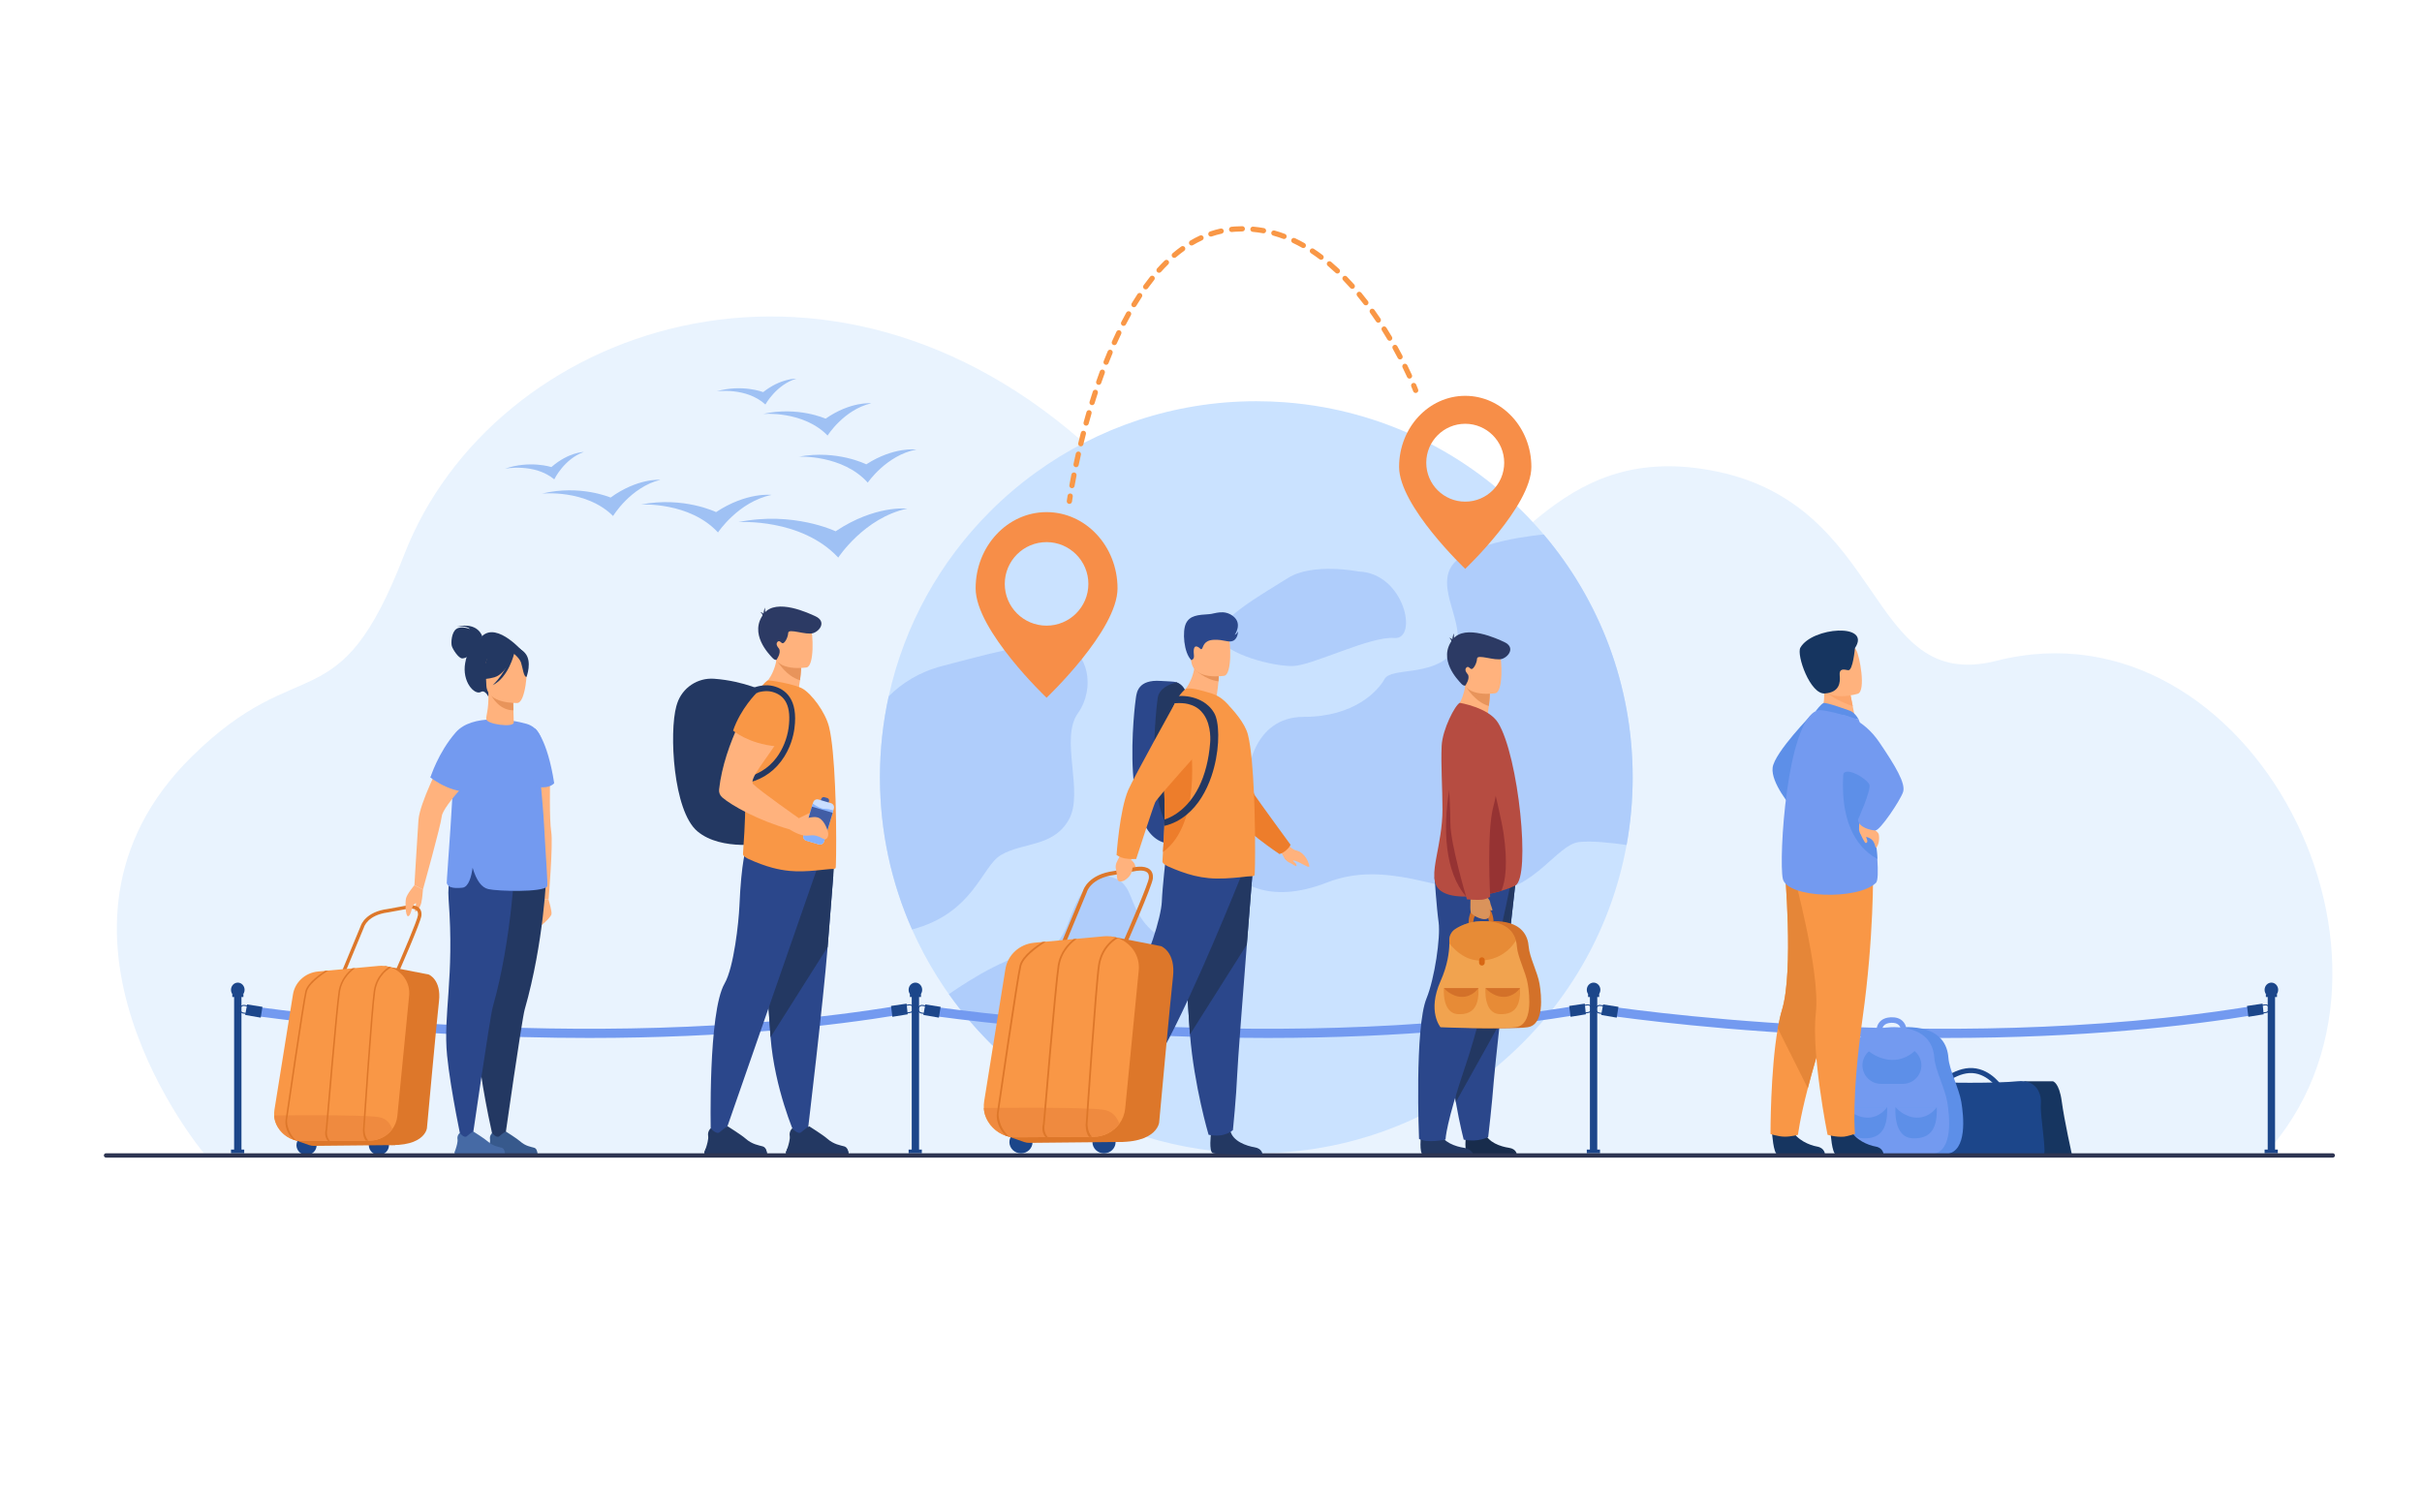 <svg width="562" height="351" viewBox="0 0 562 351" fill="none" xmlns="http://www.w3.org/2000/svg">
    <g clip-path="url(#clip0_3556_72138)">
        <path
            d="M47.277 267.611C47.277 267.611 3.857 215.721 44.455 175.643C69.925 150.499 78.489 168.33 93.765 128.803C114.2 75.927 192.044 48.061 253.577 104.635C294.394 142.163 307.575 151.621 327.61 142.885C350.585 132.868 360.679 102.715 396.644 109.091C438.211 116.46 432.645 161.138 463.275 153.358C522.342 138.356 566.105 224.068 525.275 268.201L47.277 267.611Z"
            fill="#E9F3FE" />
        <path
            d="M378.845 180.387C378.845 185.754 378.361 191.009 377.431 196.108C370.024 236.803 334.377 267.657 291.515 267.657C255.867 267.657 225.209 246.316 211.637 215.72C209.848 211.688 208.356 207.494 207.189 203.169C205.227 195.907 204.182 188.268 204.182 180.387C204.182 173.941 204.882 167.66 206.208 161.614C209.837 145.074 218.16 130.292 229.712 118.73C232.987 115.449 236.527 112.426 240.293 109.698C254.681 99.267 272.378 93.116 291.515 93.116C293.736 93.116 295.938 93.199 298.116 93.364C301.188 93.594 304.216 93.982 307.193 94.52C327.522 98.202 345.402 108.917 358.216 124.052C360.8 127.103 363.177 130.335 365.326 133.725C373.889 147.221 378.845 163.226 378.845 180.387Z"
            fill="#CAE2FF" />
        <path
            d="M378.846 180.387C378.846 185.754 378.361 191.009 377.431 196.108C373.876 195.594 369.247 195.092 366.39 195.427C361.242 196.033 356.094 206.624 345.495 207.04C334.895 207.456 321.874 199.361 307.943 204.808C294.013 210.256 286.745 204.506 284.322 200.572C281.9 196.638 290.379 187.559 289.611 183.625C288.842 179.691 290.682 166.376 302.492 166.376C314.303 166.376 319.754 160.324 321.268 157.6C322.782 154.876 331.867 156.995 336.712 151.85C341.558 146.706 333.078 137.627 336.712 131.575C340.346 125.522 358.215 124.052 358.215 124.052C371.086 139.254 378.846 158.915 378.846 180.387Z"
            fill="#AFCDFB" />
        <path
            d="M250.102 165.554C245.862 171.521 251.616 183.928 247.982 190.283C244.348 196.638 237.383 195.427 232.235 198.453C227.765 201.08 225.974 211.919 211.638 215.721C206.844 204.921 204.182 192.964 204.182 180.387C204.182 173.942 204.882 167.661 206.208 161.614C209.133 158.662 213.141 156.011 218.607 154.574C235.869 150.035 240.164 148.989 247.046 150.105C252.25 150.948 254.342 159.587 250.102 165.554Z"
            fill="#AFCDFB" />
        <path
            d="M315.211 132.634C315.211 132.634 304.612 130.515 298.858 134.147C293.105 137.778 281.446 144.285 282.96 148.067C284.474 151.85 295.527 154.725 300.07 154.573C304.612 154.422 317.937 147.613 323.54 148.067C329.142 148.521 325.947 132.989 315.211 132.634Z"
            fill="#AFCDFB" />
        <path
            d="M264.774 236.475C260.141 239.852 259.037 250.23 256.073 251.667C254.585 252.389 252.297 254.987 250.388 257.393C238.355 250.963 228.004 241.798 220.172 230.728C225.414 227.093 235.244 220.952 242.063 220.784C242.063 220.784 245.471 220.744 247.997 213.826C248.993 211.099 250.06 208.68 251.295 206.86C253.197 204.059 255.494 202.675 258.543 203.767C259.85 204.235 260.671 204.966 261.288 205.887C263.052 208.512 263.162 212.681 268.13 216.7C274.841 222.129 269.408 233.098 264.774 236.475Z"
            fill="#AFCDFB" />
        <path d="M213.259 230.986H211.557V267.296H213.259V230.986Z" fill="#1C468A" />
        <path
            d="M210.834 229.722C210.834 228.799 211.539 228.051 212.408 228.051C213.278 228.051 213.983 228.799 213.983 229.722C213.983 230.645 213.278 231.393 212.408 231.393C211.539 231.393 210.834 230.645 210.834 229.722Z"
            fill="#1C468A" />
        <path d="M213.898 266.799H210.834V267.657H213.898V266.799Z" fill="#1C468A" />
        <path d="M213.706 230.698H211.132V231.393H213.706V230.698Z" fill="#1C468A" />
        <path
            d="M136.726 240.895C127.024 240.895 116.624 240.641 105.535 240.052C77.089 238.543 57.355 235.5 57.159 235.47L57.45 233.367C57.646 233.398 77.304 236.428 105.66 237.931C131.818 239.318 170.935 239.652 208.753 233.369L209.063 235.468C192.98 238.14 168.65 240.895 136.726 240.895Z"
            fill="#739AF0" />
        <path
            d="M294.092 240.895C284.389 240.895 273.99 240.641 262.901 240.052C234.455 238.543 214.721 235.5 214.525 235.47L214.816 233.367C215.011 233.398 234.67 236.428 263.026 237.931C289.184 239.318 328.301 239.652 366.119 233.369L366.429 235.468C350.346 238.14 326.015 240.895 294.092 240.895Z"
            fill="#739AF0" />
        <path
            d="M451.369 240.895C441.667 240.895 431.267 240.641 420.178 240.052C391.732 238.543 371.998 235.5 371.802 235.47L372.093 233.367C372.288 233.398 391.947 236.428 420.303 237.931C446.461 239.318 485.578 239.652 523.396 233.369L523.706 235.468C507.623 238.14 483.293 240.895 451.369 240.895Z"
            fill="#739AF0" />
        <path d="M56.029 230.986H54.327V267.296H56.029V230.986Z" fill="#1C468A" />
        <path
            d="M53.603 229.722C53.603 228.799 54.308 228.051 55.178 228.051C56.047 228.051 56.752 228.799 56.752 229.722C56.752 230.645 56.047 231.393 55.178 231.393C54.308 231.393 53.603 230.645 53.603 229.722Z"
            fill="#1C468A" />
        <path d="M56.667 266.799H53.603V267.657H56.667V266.799Z" fill="#1C468A" />
        <path d="M56.476 230.698H53.902V231.393H56.476V230.698Z" fill="#1C468A" />
        <path d="M60.901 233.673L60.496 236.18L56.895 235.555L57.342 233.114L60.901 233.673Z" fill="#1C468A" />
        <path
            d="M58.975 233.898C58.843 233.709 58.658 233.576 58.446 233.517C58.439 233.513 58.431 233.51 58.422 233.51C58.42 233.51 58.42 233.51 58.417 233.51H58.415C58.393 233.506 58.376 233.499 58.356 233.497L57.304 233.327L56.684 233.226C56.452 233.188 56.225 233.239 56.029 233.371C56.011 233.382 55.993 233.396 55.976 233.411C55.771 233.57 55.639 233.804 55.601 234.068C55.541 234.476 55.72 234.864 56.029 235.071C56.137 235.144 56.258 235.197 56.395 235.219L56.942 235.307L57.178 235.344L58.067 235.488C58.116 235.496 58.164 235.503 58.213 235.503C58.672 235.503 59.077 235.144 59.15 234.646C59.187 234.383 59.125 234.114 58.975 233.898ZM58.929 234.61C58.867 235.031 58.499 235.32 58.102 235.256L57.211 235.108L56.983 235.071L56.428 234.983C56.271 234.954 56.134 234.879 56.029 234.767C55.867 234.601 55.784 234.359 55.819 234.103C55.846 233.938 55.916 233.786 56.029 233.673C56.055 233.647 56.079 233.623 56.108 233.601C56.267 233.477 56.459 233.429 56.646 233.46L57.259 233.559H57.262L57.42 233.587L58.323 233.733C58.515 233.761 58.682 233.872 58.797 234.039C58.911 234.205 58.958 234.407 58.929 234.61Z"
            fill="#1C468A" />
        <path d="M207.064 235.987L206.752 233.466L210.366 232.933L210.619 235.404L207.064 235.987Z" fill="#1C468A" />
        <path
            d="M212.016 233.947C211.974 233.632 211.798 233.372 211.557 233.226C211.376 233.112 211.162 233.063 210.94 233.098L210.392 233.186L209.265 233.361C209.217 233.369 209.168 233.383 209.122 233.396C208.996 233.438 208.884 233.506 208.787 233.594C208.546 233.812 208.414 234.152 208.465 234.507C208.502 234.774 208.637 235.007 208.842 235.168C208.901 235.219 208.965 235.258 209.036 235.285L209.038 235.287C209.195 235.358 209.369 235.384 209.543 235.356L210.598 235.188L211.218 235.091C211.339 235.071 211.454 235.032 211.557 234.965C211.667 234.897 211.765 234.807 211.842 234.694C211.992 234.478 212.056 234.211 212.016 233.947ZM211.663 234.553C211.632 234.597 211.595 234.637 211.557 234.672C211.456 234.771 211.326 234.835 211.187 234.857L210.573 234.954L209.512 235.124C209.329 235.153 209.142 235.104 208.992 234.99C208.985 234.985 208.978 234.983 208.974 234.976C208.815 234.855 208.716 234.677 208.685 234.472C208.654 234.256 208.713 234.048 208.83 233.89V233.888C208.941 233.735 209.104 233.628 209.298 233.597L210.416 233.418L210.972 233.332C211.193 233.297 211.405 233.372 211.557 233.519C211.683 233.632 211.771 233.795 211.797 233.982C211.826 234.183 211.778 234.386 211.663 234.553Z"
            fill="#1C468A" />
        <path d="M370.625 230.986H368.923V267.296H370.625V230.986Z" fill="#1C468A" />
        <path
            d="M368.2 229.722C368.2 228.799 368.905 228.051 369.774 228.051C370.644 228.051 371.349 228.799 371.349 229.722C371.349 230.645 370.644 231.393 369.774 231.393C368.905 231.393 368.2 230.645 368.2 229.722Z"
            fill="#1C468A" />
        <path d="M371.263 266.799H368.2V267.657H371.263V266.799Z" fill="#1C468A" />
        <path d="M371.072 230.698H368.498V231.393H371.072V230.698Z" fill="#1C468A" />
        <path d="M218.266 233.673L217.862 236.18L214.26 235.555L214.708 233.114L218.266 233.673Z" fill="#1C468A" />
        <path
            d="M216.341 233.898C216.209 233.709 216.024 233.576 215.812 233.517C215.805 233.513 215.797 233.51 215.788 233.51C215.785 233.51 215.786 233.51 215.783 233.51H215.781C215.759 233.506 215.741 233.499 215.722 233.497L214.669 233.327L214.05 233.226C213.818 233.188 213.591 233.239 213.395 233.371C213.377 233.382 213.359 233.396 213.342 233.411C213.137 233.57 213.004 233.804 212.967 234.068C212.907 234.476 213.086 234.864 213.395 235.071C213.503 235.144 213.624 235.197 213.761 235.219L214.308 235.307L214.544 235.344L215.433 235.488C215.481 235.496 215.53 235.503 215.579 235.503C216.037 235.503 216.443 235.144 216.516 234.646C216.553 234.383 216.491 234.114 216.341 233.898ZM216.295 234.61C216.233 235.031 215.865 235.32 215.468 235.256L214.577 235.108L214.349 235.071L213.794 234.983C213.637 234.954 213.5 234.879 213.394 234.767C213.233 234.601 213.15 234.359 213.185 234.103C213.211 233.938 213.282 233.786 213.394 233.673C213.421 233.647 213.445 233.623 213.474 233.601C213.633 233.477 213.824 233.429 214.012 233.46L214.625 233.559H214.627L214.786 233.587L215.688 233.733C215.88 233.761 216.048 233.872 216.162 234.039C216.277 234.205 216.324 234.407 216.295 234.61Z"
            fill="#1C468A" />
        <path d="M364.43 235.987L364.118 233.466L367.733 232.933L367.985 235.404L364.43 235.987Z" fill="#1C468A" />
        <path
            d="M369.382 233.947C369.34 233.632 369.163 233.372 368.923 233.226C368.742 233.112 368.528 233.063 368.305 233.098L367.758 233.186L366.631 233.361C366.583 233.369 366.534 233.383 366.488 233.396C366.362 233.438 366.25 233.506 366.152 233.594C365.912 233.812 365.78 234.152 365.83 234.507C365.868 234.774 366.003 235.007 366.208 235.168C366.267 235.219 366.331 235.258 366.402 235.285L366.404 235.287C366.561 235.358 366.735 235.384 366.909 235.356L367.964 235.188L368.583 235.091C368.705 235.071 368.819 235.032 368.923 234.965C369.033 234.897 369.131 234.807 369.208 234.694C369.358 234.478 369.422 234.211 369.382 233.947ZM369.029 234.553C368.998 234.597 368.96 234.637 368.923 234.672C368.821 234.771 368.691 234.835 368.552 234.857L367.939 234.954L366.878 235.124C366.695 235.153 366.508 235.104 366.357 234.99C366.351 234.985 366.344 234.983 366.34 234.976C366.181 234.855 366.082 234.677 366.051 234.472C366.02 234.256 366.079 234.048 366.196 233.89V233.888C366.307 233.735 366.47 233.628 366.664 233.597L367.782 233.418L368.338 233.332C368.559 233.297 368.771 233.372 368.923 233.519C369.048 233.632 369.137 233.795 369.163 233.982C369.192 234.183 369.144 234.386 369.029 234.553Z"
            fill="#1C468A" />
        <path d="M527.902 230.986H526.2V267.296H527.902V230.986Z" fill="#1C468A" />
        <path
            d="M525.477 229.722C525.477 228.799 526.182 228.051 527.051 228.051C527.921 228.051 528.626 228.799 528.626 229.722C528.626 230.645 527.921 231.393 527.051 231.393C526.182 231.393 525.477 230.645 525.477 229.722Z"
            fill="#1C468A" />
        <path d="M528.541 266.799H525.477V267.657H528.541V266.799Z" fill="#1C468A" />
        <path d="M528.349 230.698H525.775V231.393H528.349V230.698Z" fill="#1C468A" />
        <path d="M375.544 233.673L375.139 236.18L371.538 235.555L371.985 233.114L375.544 233.673Z" fill="#1C468A" />
        <path
            d="M373.619 233.898C373.486 233.709 373.301 233.576 373.089 233.517C373.082 233.513 373.074 233.51 373.065 233.51C373.062 233.51 373.062 233.51 373.06 233.51H373.058C373.036 233.506 373.018 233.499 372.998 233.497L371.946 233.327L371.327 233.226C371.095 233.188 370.868 233.239 370.672 233.371C370.654 233.382 370.636 233.396 370.619 233.411C370.413 233.57 370.281 233.804 370.244 234.068C370.184 234.476 370.363 234.864 370.672 235.071C370.78 235.144 370.901 235.197 371.038 235.219L371.585 235.307L371.821 235.344L372.71 235.488C372.758 235.496 372.807 235.503 372.856 235.503C373.314 235.503 373.72 235.144 373.793 234.646C373.83 234.383 373.769 234.114 373.619 233.898ZM373.572 234.61C373.51 235.031 373.142 235.32 372.745 235.256L371.854 235.108L371.627 235.071L371.071 234.983C370.914 234.954 370.778 234.879 370.672 234.767C370.511 234.601 370.427 234.359 370.462 234.103C370.489 233.938 370.559 233.786 370.672 233.673C370.698 233.647 370.722 233.623 370.751 233.601C370.91 233.477 371.102 233.429 371.289 233.46L371.902 233.559H371.905L372.063 233.587L372.966 233.733C373.158 233.761 373.325 233.872 373.44 234.039C373.554 234.205 373.601 234.407 373.572 234.61Z"
            fill="#1C468A" />
        <path d="M521.707 235.987L521.395 233.466L525.01 232.933L525.262 235.404L521.707 235.987Z" fill="#1C468A" />
        <path
            d="M526.659 233.947C526.617 233.632 526.441 233.372 526.2 233.226C526.02 233.112 525.806 233.063 525.583 233.098L525.036 233.186L523.909 233.361C523.86 233.369 523.811 233.383 523.765 233.396C523.64 233.438 523.527 233.506 523.43 233.594C523.19 233.812 523.057 234.152 523.108 234.507C523.146 234.774 523.28 235.007 523.485 235.168C523.545 235.219 523.609 235.258 523.679 235.285L523.681 235.287C523.838 235.358 524.012 235.384 524.187 235.356L525.241 235.188L525.861 235.091C525.982 235.071 526.097 235.032 526.2 234.965C526.311 234.897 526.408 234.807 526.485 234.694C526.635 234.478 526.699 234.211 526.659 233.947ZM526.306 234.553C526.275 234.597 526.238 234.637 526.2 234.672C526.099 234.771 525.969 234.835 525.83 234.857L525.217 234.954L524.156 235.124C523.973 235.153 523.785 235.104 523.635 234.99C523.628 234.985 523.622 234.983 523.617 234.976C523.458 234.855 523.359 234.677 523.328 234.472C523.297 234.256 523.357 234.048 523.474 233.89V233.888C523.584 233.735 523.747 233.628 523.941 233.597L525.06 233.418L525.616 233.332C525.836 233.297 526.048 233.372 526.2 233.519C526.326 233.632 526.414 233.795 526.441 233.982C526.469 234.183 526.421 234.386 526.306 234.553Z"
            fill="#1C468A" />
        <path
            d="M193.896 123.303C193.896 123.303 184.053 118.578 171.337 121.173C171.337 121.173 185.882 120.18 194.507 129.405C194.507 129.405 200.538 120.162 210.509 118.043C210.509 118.043 203.079 117.158 193.896 123.303Z"
            fill="#9FC1F4" />
        <path
            d="M166.158 118.851C166.158 118.851 158.567 115.152 148.72 117.102C148.72 117.102 159.975 116.4 166.603 123.574C166.603 123.574 171.31 116.452 179.031 114.859C179.031 114.859 173.288 114.141 166.158 118.851Z"
            fill="#9FC1F4" />
        <path
            d="M141.673 115.478C141.673 115.478 134.626 112.406 125.744 114.558C125.744 114.558 135.954 113.486 142.26 119.757C142.26 119.757 146.266 113.098 153.228 111.351C153.228 111.351 147.977 110.919 141.673 115.478Z"
            fill="#9FC1F4" />
        <path
            d="M127.947 108.402C127.947 108.402 123.001 106.775 117.148 108.786C117.148 108.786 123.965 107.42 128.613 111.25C128.613 111.25 130.894 106.508 135.478 104.891C135.478 104.891 131.91 104.93 127.947 108.402Z"
            fill="#9FC1F4" />
        <path
            d="M177.085 91.002C177.085 91.002 172.231 89.119 166.281 90.823C166.281 90.823 173.16 89.813 177.602 93.881C177.602 93.881 180.128 89.263 184.79 87.888C184.79 87.888 181.225 87.742 177.085 91.002Z"
            fill="#9FC1F4" />
        <path
            d="M201.012 107.763C201.012 107.763 194.238 104.349 185.37 105.983C185.37 105.983 195.487 105.487 201.355 112.01C201.355 112.01 205.668 105.67 212.622 104.33C212.622 104.33 207.473 103.617 201.012 107.763Z"
            fill="#9FC1F4" />
        <path
            d="M191.569 97.171C191.569 97.171 185.191 94.253 177.056 96.072C177.056 96.072 186.385 95.261 192.034 101.083C192.034 101.083 195.798 95.075 202.175 93.595C202.175 93.595 197.393 93.115 191.569 97.171Z"
            fill="#9FC1F4" />
        <path
            d="M339.992 91.865C331.516 91.865 324.646 99.25 324.646 108.356C324.646 117.463 339.992 132.02 339.992 132.02C339.992 132.02 355.338 117.463 355.338 108.356C355.338 99.25 348.468 91.865 339.992 91.865ZM339.992 116.425C334.987 116.425 330.949 112.391 330.949 107.389C330.949 102.411 334.987 98.353 339.992 98.353C344.973 98.353 349.034 102.411 349.034 107.389C349.034 112.391 344.973 116.425 339.992 116.425Z"
            fill="#F78E48" />
        <path
            d="M340.127 263.577C340.127 263.577 339.722 267.479 340.607 267.898C341.492 268.317 351.953 267.953 351.953 267.953C351.953 267.953 351.926 266.639 350.119 266.385C348.312 266.131 345.126 265.127 344.541 262.755C343.956 260.383 340.127 263.577 340.127 263.577Z"
            fill="#182C4C" />
        <path
            d="M337.647 164.399C337.647 164.399 344.5 167.079 345.22 165.541C345.324 164.921 345.408 164.354 345.474 163.849C345.711 162.023 345.719 160.983 345.719 160.983L341.197 157.34L340.183 156.523C340.212 157.388 340.159 158.189 340.045 158.927C340.036 158.985 340.027 159.043 340.018 159.1C339.283 163.484 337.647 164.399 337.647 164.399Z"
            fill="#FFB27D" />
        <path
            d="M339.982 159.034C339.982 159.034 339.994 159.057 340.018 159.101C340.303 159.612 342.253 162.906 345.474 163.85C345.711 162.023 345.719 160.983 345.719 160.983L341.197 157.341C340.601 158.04 340.194 158.681 340.045 158.927C340.004 158.996 339.982 159.034 339.982 159.034Z"
            fill="#E8945B" />
        <path
            d="M347.024 160.882C347.024 160.882 339.981 162.051 339.319 157.657C338.658 153.262 337.304 150.453 341.773 149.521C346.242 148.589 347.37 150.134 347.948 151.547C348.525 152.96 348.839 160.464 347.024 160.882Z"
            fill="#FFB27D" />
        <path
            d="M340.609 156.524C340.609 156.524 339.674 155.58 340.212 154.985C340.751 154.39 341.062 155.296 341.487 155.268C341.913 155.24 342.678 153.994 342.735 152.861C342.791 151.728 346.882 153.457 348.526 152.919C350.17 152.38 351.61 150.184 349.041 149.001C347.531 148.305 339.982 144.723 337.117 148.358C333.464 152.991 338.342 157.845 338.994 158.582C339.646 159.318 340.018 159.101 340.018 159.101C340.018 159.101 341.168 157.545 340.609 156.524Z"
            fill="#2C3A64" />
        <path
            d="M336.962 148.782C336.984 148.443 337.057 147.546 337.359 146.998C337.359 146.998 337.34 147.923 337.473 148.395C337.605 148.867 336.962 148.782 336.962 148.782Z"
            fill="#2C3A64" />
        <path
            d="M336.217 148.028C336.217 148.028 337.105 148.124 337.16 148.822L336.839 149.238C336.839 149.238 336.896 148.35 336.217 148.028Z"
            fill="#2C3A64" />
        <path
            d="M329.707 263.577C329.707 263.577 329.29 267.575 330.17 268.004C330.541 268.185 341.963 268.069 341.963 268.069C341.963 268.069 341.506 266.639 339.699 266.385C337.892 266.131 334.706 265.127 334.121 262.755C333.536 260.383 329.707 263.577 329.707 263.577Z"
            fill="#233862" />
        <path
            d="M335.125 203.693C335.125 203.693 335.134 204.122 335.151 204.892C335.258 209.861 335.683 229.07 336.086 239.78C336.103 240.17 336.117 240.547 336.132 240.914C336.139 241.107 336.147 241.302 336.155 241.494C336.396 246.672 337.099 251.742 337.81 255.796C338.715 260.967 339.635 264.489 339.635 264.489C343.087 265.187 345.324 263.876 345.324 263.876C345.324 263.876 346.255 255.851 346.609 250.993C346.725 249.417 347.293 244.04 348.007 237.498C348.559 232.44 349.199 226.684 349.785 221.45C349.816 221.171 349.846 220.892 349.878 220.617C350.825 212.155 351.609 205.262 351.609 205.262L345.506 204.681L335.125 203.693Z"
            fill="#2B478B" />
        <path
            d="M337.81 255.796L348.007 237.498C348.559 232.439 349.199 226.684 349.786 221.45C349.816 221.171 349.846 220.892 349.878 220.617C350.825 212.154 351.609 205.262 351.609 205.262L345.506 204.681L335.151 204.892L337.81 255.796Z"
            fill="#233862" />
        <path
            d="M350.481 205.307C350.481 205.307 344.776 233.49 340.127 247.091C335.478 260.693 335.421 264.472 335.421 264.472C335.421 264.472 331.155 265.396 329.275 264.323C329.275 264.323 328.202 238.538 331.015 231.69C332.875 227.16 334.298 217.52 333.815 214.048C333.331 210.576 332.879 203.612 332.879 203.612L350.481 205.307Z"
            fill="#2B478B" />
        <path
            d="M334.397 206.815C335.746 207.769 337.87 208.113 340.211 208.077C342.944 208.033 345.969 207.469 348.388 206.746C349.688 206.358 350.812 205.924 351.623 205.502C355.236 203.619 352.391 175.38 347.591 167.712C345.392 164.199 338.726 163.116 338.726 163.116C337.647 163.632 334.702 169.246 334.521 173.126C334.32 177.436 334.711 182.87 334.711 187.826C334.711 191.923 333.937 195.544 333.374 198.548C332.644 202.449 332.268 205.307 334.397 206.815Z"
            fill="#B64C41" />
        <path
            d="M340.211 208.076C342.944 208.033 345.97 207.468 348.388 206.746C349.406 204.311 349.851 200.248 348.911 193.539C348.194 188.425 342.969 167.852 342.969 167.852C338.75 167.302 330.198 196.746 340.211 208.076Z"
            fill="#963333" />
        <path
            d="M339.034 218.225C339.007 217.174 339.529 216.196 340.411 215.621C341.841 214.69 344.278 213.59 347.629 213.803C353.285 214.162 354.542 217.302 354.722 219.724C354.901 222.147 356.787 225.645 357.235 228.337C357.684 231.028 358.434 237.875 354.428 238.413C350.422 238.95 336.994 238.413 336.994 238.413C336.994 238.413 333.865 234.748 336.994 227.709C338.85 223.533 339.082 220.058 339.034 218.225Z"
            fill="#D37129" />
        <path
            d="M340.769 214.605L341.841 214.42C341.841 214.418 341.798 213.446 342.177 212.715C342.468 212.154 342.952 211.84 343.615 211.788C344.242 211.736 344.74 211.967 345.061 212.481C345.514 213.202 345.525 214.3 345.525 214.312L346.602 214.319C346.602 214.243 346.601 212.455 345.814 211.182C345.273 210.302 344.514 209.926 343.563 209.971C342.588 210.052 341.844 210.582 341.352 211.547C340.673 212.878 340.765 214.536 340.769 214.605Z"
            fill="#D37129" />
        <path
            d="M334.258 238.408C334.258 238.408 347.689 238.953 351.696 238.408C355.704 237.876 354.957 231.029 354.498 228.331C354.052 225.646 352.17 222.144 351.984 219.718C351.955 219.258 351.883 218.756 351.739 218.268C351.165 216.201 349.455 214.091 344.902 213.804C341.54 213.588 339.113 214.694 337.676 215.627C336.8 216.201 336.268 217.177 336.297 218.225C336.297 218.44 336.311 218.699 336.311 218.957C336.283 220.923 335.895 224.053 334.257 227.713C331.126 234.747 334.258 238.408 334.258 238.408Z"
            fill="#F1A34F" />
        <path opacity="0.4"
            d="M352.713 229.323H344.692C344.692 229.323 344.154 235.185 347.984 235.364C351.815 235.544 352.833 233.091 352.713 229.323Z"
            fill="#D86713" />
        <path
            d="M352.713 229.323C352.713 229.323 351.336 231.417 348.822 231.357C346.309 231.297 344.692 229.323 344.692 229.323H352.713Z"
            fill="#D37129" />
        <path opacity="0.4"
            d="M343.065 229.323H335.044C335.044 229.323 334.506 235.185 338.336 235.364C342.167 235.544 343.184 233.091 343.065 229.323Z"
            fill="#D86713" />
        <path
            d="M343.064 229.323C343.064 229.323 341.688 231.417 339.174 231.357C336.66 231.297 335.044 229.323 335.044 229.323H343.064Z"
            fill="#D37129" />
        <path opacity="0.4"
            d="M336.297 218.225C336.297 218.44 336.312 218.699 336.312 218.957C337.791 220.809 340.305 223.034 343.681 222.919C349.427 222.747 351.739 218.268 351.739 218.268C351.165 216.201 349.455 214.091 344.902 213.804C341.54 213.588 339.113 214.694 337.676 215.627C336.8 216.201 336.269 217.177 336.297 218.225Z"
            fill="#D86713" />
        <path
            d="M343.864 224.089C344.226 224.089 344.522 223.793 344.522 223.431V222.833C344.522 222.471 344.226 222.175 343.864 222.175C343.502 222.175 343.205 222.471 343.205 222.833V223.431C343.205 223.793 343.502 224.089 343.864 224.089Z"
            fill="#D86713" />
        <path
            d="M344.652 208.179C344.652 208.179 346.395 211.54 345.523 212.847C344.652 214.154 341.538 212.473 341.288 211.727C341.039 210.98 341.288 207.37 341.288 207.37L344.652 208.179Z"
            fill="#DA935B" />
        <path
            d="M344.931 208.079C344.931 208.079 345.715 208.815 345.767 209.373C345.82 209.931 346.437 211.154 346.276 211.266C345.759 211.628 344.931 210.134 344.931 210.134L344.64 208.486L344.931 208.079Z"
            fill="#DA935B" />
        <path
            d="M335.73 174.469C335.73 174.469 336.551 186.17 336.541 191.011C336.53 195.852 340.386 208.728 340.386 208.728C340.386 208.728 342.937 208.933 343.938 208.804C345.091 208.655 345.778 208.126 345.778 208.126C345.778 208.126 344.932 192.913 346.547 187.082C348.163 181.251 348.248 169.54 348.248 169.54C348.248 169.54 347.35 167.012 341.979 167.81C335.606 168.756 335.73 174.469 335.73 174.469Z"
            fill="#B64C41" />
        <path
            d="M177.814 160.673C177.814 160.673 172.834 158.052 165.698 157.528C161.87 157.248 158.335 159.607 157.134 163.249C157.065 163.46 156.999 163.678 156.936 163.904C155.26 169.929 156.174 188.167 161.812 192.925C167.451 197.683 177.814 195.675 177.814 195.675V160.673Z"
            fill="#233862" />
        <path
            d="M193.36 203.181C193.36 203.181 192.755 210.721 192.044 219.783C191.078 232.094 187.401 262.77 187.401 262.77C187.401 262.77 188.181 263.993 184.397 263.196C184.397 263.196 179.76 252.748 178.797 240.729C178.782 240.532 178.767 240.334 178.752 240.135C177.857 227.9 176.463 202.137 176.463 202.137L193.36 203.181Z"
            fill="#2B478B" />
        <path
            d="M193.566 200.576C193.566 200.576 192.755 210.721 192.044 219.784L178.797 240.729C178.782 240.532 178.767 240.334 178.752 240.135C177.856 227.9 176.463 202.137 176.463 202.137L193.566 200.576Z"
            fill="#233862" />
        <path
            d="M190.611 198.667L167.842 264.132C167.842 264.132 165.461 263.684 164.927 262.632C164.927 262.632 164.272 234.946 168.129 228.266C170.308 224.492 171.418 213.912 171.57 210.331C172.02 199.687 173.15 196.804 173.15 196.804L190.611 198.667Z"
            fill="#2B478B" />
        <path
            d="M183.855 268.131H185.708C186.329 268.034 186.788 267.854 187.424 267.771C188.392 267.644 188.837 268.04 188.925 268.131C188.937 268.143 188.943 268.15 188.943 268.15H196.817C197.015 267.867 196.825 267.212 196.639 266.73C196.513 266.403 196.24 266.155 195.902 266.057C195.067 265.815 193.42 265.6 191.913 264.236C191.064 263.47 187.817 261.42 187.817 261.42L187.8 261.416C187.728 261.417 187.389 261.522 185.912 262.768C185.148 263.411 183.846 261.86 183.846 261.86C183.846 261.86 183.602 262.062 183.42 262.438C183.273 262.735 183.166 263.143 183.251 263.646C183.368 264.355 182.989 265.673 182.686 266.564C182.503 267.104 182.348 267.487 182.348 267.487C182.348 267.487 182.26 267.932 183.855 268.131Z"
            fill="#233862" />
        <path
            d="M183.858 268.158H185.704C186.325 268.06 186.788 267.855 187.425 267.771C188.392 267.644 188.837 268.041 188.925 268.132C188.937 268.144 188.943 268.15 188.943 268.15H196.818C197.016 267.868 196.825 267.213 196.639 266.731C196.4 266.518 196.332 267.654 196.2 267.835C196.068 268.015 189.776 267.901 189.413 267.637C189.05 267.372 187.96 266.91 186.44 267.274C185.117 267.589 183.169 266.78 182.686 266.564C182.503 267.104 182.348 267.488 182.348 267.488C182.348 267.488 182.263 267.959 183.858 268.158Z"
            fill="#233862" />
        <path
            d="M164.925 268.131H166.779C167.4 268.034 167.859 267.854 168.495 267.771C169.463 267.644 169.908 268.04 169.996 268.131C170.008 268.143 170.014 268.15 170.014 268.15H177.888C178.087 267.867 177.896 267.212 177.71 266.73C177.584 266.403 177.311 266.155 176.973 266.057C176.138 265.815 174.491 265.6 172.984 264.236C172.135 263.47 168.888 261.42 168.888 261.42L168.871 261.416C168.799 261.417 168.46 261.522 166.983 262.768C166.219 263.411 164.917 261.86 164.917 261.86C164.917 261.86 164.673 262.062 164.491 262.438C164.344 262.735 164.237 263.143 164.322 263.646C164.439 264.355 164.06 265.673 163.757 266.564C163.574 267.104 163.419 267.487 163.419 267.487C163.419 267.487 163.331 267.932 164.925 268.131Z"
            fill="#233862" />
        <path
            d="M164.929 268.158H166.775C167.396 268.06 167.859 267.855 168.495 267.771C169.463 267.644 169.908 268.041 169.996 268.132C170.008 268.144 170.014 268.15 170.014 268.15H177.888C178.087 267.868 177.896 267.213 177.71 266.731C177.471 266.518 177.403 267.654 177.271 267.835C177.139 268.015 170.847 267.901 170.484 267.637C170.12 267.372 169.03 266.91 167.511 267.274C166.188 267.589 164.239 266.78 163.757 266.564C163.573 267.104 163.419 267.488 163.419 267.488C163.419 267.488 163.334 267.959 164.929 268.158Z"
            fill="#233862" />
        <path
            d="M176.617 159.623C176.617 159.623 183.996 163.252 188.26 161.907C188.26 161.907 187.211 160.567 185.38 159.561C185.485 158.941 185.569 158.374 185.634 157.869C185.871 156.042 185.88 155.002 185.88 155.002L181.358 151.36L180.344 150.543C180.373 151.407 180.319 152.208 180.205 152.946C180.197 153.004 180.188 153.063 180.178 153.12C179.444 157.504 176.617 159.623 176.617 159.623Z"
            fill="#FFB27D" />
        <path
            d="M172.406 198.225C172.384 198.695 173.352 199.21 173.773 199.399C175.638 200.235 177.428 200.921 179.265 201.407C180.546 201.748 181.851 201.992 183.218 202.123C187.169 202.529 191.838 201.639 193.44 201.661C193.61 201.661 193.76 201.597 193.889 201.491C193.995 201.405 194.08 196.583 193.995 190.501C193.995 190.267 193.995 190.009 193.975 189.775V189.69C193.953 187.321 193.867 184.824 193.76 182.35C193.525 176.887 193.099 171.616 192.371 168.692C191.518 165.257 188.288 160.955 186.142 159.777C184.327 158.781 178.36 157.736 178.061 157.95C174.559 160.564 172.629 168.299 172.661 177.081C172.663 177.358 172.665 177.637 172.669 177.916C172.685 178.823 172.717 179.74 172.77 180.663C173.151 187.143 172.76 192.759 172.536 196.026C172.472 196.965 172.421 197.71 172.406 198.225Z"
            fill="#F99746" />
        <path
            d="M180.142 153.054C180.142 153.054 180.154 153.077 180.178 153.12C180.464 153.631 182.413 156.925 185.634 157.869C185.871 156.043 185.88 155.003 185.88 155.003L181.358 151.36C180.761 152.059 180.355 152.7 180.205 152.947C180.164 153.016 180.142 153.054 180.142 153.054Z"
            fill="#E8945B" />
        <path
            d="M187.184 154.9C187.184 154.9 180.141 156.07 179.479 151.675C178.818 147.281 177.464 144.472 181.933 143.54C186.402 142.607 187.53 144.153 188.108 145.566C188.686 146.979 188.999 154.483 187.184 154.9Z"
            fill="#FFB27D" />
        <path
            d="M180.769 150.543C180.769 150.543 179.834 149.599 180.373 149.004C180.911 148.409 181.223 149.316 181.648 149.287C182.073 149.259 182.838 148.013 182.895 146.88C182.952 145.747 187.042 147.476 188.686 146.938C190.33 146.4 191.771 144.204 189.201 143.02C187.691 142.325 180.142 138.743 177.277 142.377C173.624 147.01 178.502 151.865 179.154 152.601C179.806 153.337 180.179 153.12 180.179 153.12C180.179 153.12 181.328 151.564 180.769 150.543Z"
            fill="#2C3A64" />
        <path
            d="M177.123 142.802C177.144 142.462 177.217 141.565 177.519 141.018C177.519 141.018 177.501 141.943 177.633 142.415C177.765 142.887 177.123 142.802 177.123 142.802Z"
            fill="#2C3A64" />
        <path
            d="M176.377 142.048C176.377 142.048 177.265 142.143 177.321 142.842L176.999 143.257C176.999 143.257 177.057 142.37 176.377 142.048Z"
            fill="#2C3A64" />
        <path
            d="M172.515 181.876L172.297 180.535C175.562 180.005 178.203 178.437 180.149 175.875C181.617 173.941 182.651 171.407 182.985 168.923C183.633 164.111 182.365 161.371 179.11 160.548C176.194 159.811 172.825 162.088 172.791 162.111L172.02 160.991C172.178 160.882 175.925 158.341 179.444 159.23C182.187 159.924 185.262 162.2 184.333 169.104C184.119 170.697 183.431 173.8 181.232 176.696C179.069 179.546 176.136 181.289 172.515 181.876Z"
            fill="#233862" />
        <path
            d="M185.364 189.891C185.364 189.891 186.295 189.418 186.802 189.19C187.31 188.962 188.299 188.353 188.375 188.784C188.452 189.215 188.857 190.052 187.919 190.204C186.98 190.356 185.364 189.891 185.364 189.891Z"
            fill="#FFB27D" />
        <path
            d="M190.843 186.589L191.486 186.78C191.807 186.875 192.147 186.691 192.243 186.37L192.363 185.964C192.459 185.644 192.274 185.303 191.953 185.208L191.31 185.017C190.989 184.922 190.649 185.106 190.553 185.427L190.433 185.833C190.337 186.154 190.522 186.494 190.843 186.589Z"
            fill="#415DA5" />
        <path
            d="M188.693 186.212L186.415 193.879C186.26 194.398 186.559 194.949 187.078 195.103L189.99 195.967C190.509 196.121 191.061 195.823 191.215 195.304L193.494 187.636C193.648 187.118 193.349 186.567 192.83 186.413L189.918 185.549C189.398 185.394 188.847 185.693 188.693 186.212Z"
            fill="#CADEFF" />
        <path
            d="M188.601 186.522L186.415 193.879C186.26 194.398 186.559 194.949 187.078 195.103L189.99 195.967C190.509 196.121 191.061 195.823 191.215 195.304L193.356 188.098C192.927 187.953 191.937 187.656 191.225 187.705C190.531 187.753 189.224 186.942 188.601 186.522Z"
            fill="#86B1FC" />
        <path d="M186.971 192.018L191.774 193.443L193.203 188.636L188.4 187.21L186.971 192.018Z" fill="#415DA5" />
        <path
            d="M189.666 189.705C188.359 189.379 187.183 190.179 185.364 189.891C185.364 189.891 176.354 183.576 174.775 181.997C173.632 180.856 178.217 175.706 180.606 171.706C180.483 171.687 180.36 171.646 180.243 171.578C178.417 170.496 174.749 168.533 171.72 168.222C171.604 168.211 171.496 168.179 171.399 168.134C169.458 172.321 167.462 177.733 166.855 183.222C166.778 183.918 167.053 184.606 167.584 185.064C169.805 186.983 175.896 190.381 183.218 192.487C183.218 192.487 184.856 193.588 186.415 193.88C187.985 194.173 188.633 193.303 190.913 194.613C191.963 195.217 192.294 193.93 192.164 193.264C191.99 192.364 191.124 190.07 189.666 189.705Z"
            fill="#FFB27D" />
        <path
            d="M175.592 160.786C175.592 160.786 171.865 164.425 170.106 169.564C170.106 169.564 173.6 172.607 180.142 173.216C180.142 173.216 182.827 168.28 180.865 165.778C178.902 163.276 175.592 160.786 175.592 160.786Z"
            fill="#F99746" />
        <path
            d="M127.641 180.722C127.641 180.722 127.44 190.266 127.908 193.051C128.376 195.835 127.294 208.788 127.294 208.788L125.058 208.507C125.058 208.507 119.46 187.35 120.032 184.634C120.604 181.919 127.641 180.722 127.641 180.722Z"
            fill="#FFB27D" />
        <path
            d="M127.294 208.788C127.294 208.788 128.158 211.685 127.952 212.239C127.746 212.793 126.646 213.95 125.739 214.654C124.832 215.358 125.631 212.799 125.803 211.97C125.976 211.14 124.64 211.081 124.849 209.794C125.058 208.508 125.058 208.508 125.058 208.508L127.294 208.788Z"
            fill="#FFB27D" />
        <path
            d="M124.849 209.794C124.849 209.794 124.855 212.192 124.829 212.665C124.804 213.139 125.301 212.708 125.371 212.29C125.44 211.873 125.869 211.177 126.081 211.119C126.293 211.06 124.849 209.794 124.849 209.794Z"
            fill="#FFB27D" />
        <path
            d="M111.148 245.583C111.952 253.672 114.859 266.103 114.859 266.103L117.117 264.475C117.117 264.475 121.095 236.581 121.744 234.313C126.255 218.549 126.769 203.062 126.769 203.062L113.57 199.169C112.224 201.43 111.18 205.148 111.498 209.355C112.885 227.711 110.185 235.892 111.148 245.583Z"
            fill="#233862" />
        <path
            d="M97.811 209.188C97.811 209.188 97.766 210.089 97.081 210.963C96.925 211.161 96.472 211.684 96.302 211.498C96.133 211.312 96.776 209.906 96.395 209.042C96.259 208.733 97.811 209.188 97.811 209.188Z"
            fill="#FFB27D" />
        <path
            d="M124.519 266.909C124.418 266.644 124.197 266.444 123.924 266.365C123.249 266.17 121.919 265.996 120.701 264.894C120.016 264.275 117.392 262.619 117.392 262.619L117.378 262.615C117.32 262.616 117.046 262.701 115.853 263.708C115.236 264.227 114.184 262.974 114.184 262.974C114.184 262.974 113.987 263.137 113.84 263.441C113.721 263.681 113.635 264.01 113.703 264.417C113.798 264.99 113.491 266.054 113.247 266.774C113.099 267.211 112.974 267.52 112.974 267.52C112.974 267.52 112.902 267.88 114.191 268.041H115.688C116.19 267.962 116.56 267.817 117.075 267.749C117.856 267.647 118.216 267.967 118.287 268.041C118.297 268.05 118.301 268.056 118.301 268.056H124.663C124.823 267.827 124.67 267.298 124.519 266.909Z"
            fill="#37598C" />
        <path
            d="M103.744 244.978C104.549 253.068 107.281 265.764 107.281 265.764L109.277 266.407C109.277 266.407 113.691 235.977 114.34 233.708C118.851 217.944 119.55 199.228 119.55 199.228L106.166 198.564C104.821 200.826 103.776 204.544 104.095 208.751C105.482 227.106 102.781 235.287 103.744 244.978Z"
            fill="#2B478B" />
        <path
            d="M116.977 266.909C116.876 266.644 116.655 266.444 116.382 266.365C115.707 266.17 114.377 265.996 113.159 264.894C112.474 264.275 109.85 262.619 109.85 262.619L109.836 262.615C109.778 262.616 109.504 262.701 108.311 263.708C107.694 264.227 106.697 262.941 106.697 262.941C106.697 262.941 106.445 263.137 106.298 263.441C106.179 263.681 106.093 264.011 106.161 264.417C106.256 264.99 105.95 266.054 105.705 266.775C105.557 267.211 105.432 267.52 105.432 267.52C105.432 267.52 105.36 267.88 106.649 268.041H108.146C108.648 267.962 109.018 267.817 109.533 267.749C110.314 267.647 110.674 267.967 110.746 268.041C110.755 268.05 110.76 268.056 110.76 268.056H117.121C117.281 267.827 117.128 267.298 116.977 266.909Z"
            fill="#466AA5" />
        <path
            d="M73.283 264.889C73.791 266.043 73.24 267.378 72.052 267.872C70.864 268.365 69.488 267.83 68.98 266.677C68.471 265.523 69.022 264.188 70.211 263.694C71.399 263.201 72.774 263.736 73.283 264.889Z"
            fill="#1C468A" />
        <path
            d="M90.071 264.887C90.579 266.041 90.028 267.376 88.84 267.87C87.652 268.363 86.276 267.828 85.768 266.675C85.259 265.521 85.81 264.186 86.999 263.693C88.187 263.199 89.562 263.734 90.071 264.887Z"
            fill="#1C468A" />
        <path
            d="M68.443 264.608L71.771 265.768C72.108 265.885 72.463 265.944 72.821 265.94L91.704 265.752L93.765 262.435L68.443 264.608Z"
            fill="#DD772A" />
        <path
            d="M79.168 227.961L84.442 215.233L84.449 215.208C84.481 215.094 85.302 212.361 90.055 211.749L90.077 211.746L93.986 211.031C94.492 210.902 95.951 210.685 96.619 211.232C96.916 211.475 97.036 211.855 96.986 212.394C96.888 213.462 93.378 221.715 91.042 227.002L91.79 227.313C92.39 225.955 97.656 214 97.797 212.465C97.871 211.66 97.651 211.042 97.143 210.627C96.05 209.734 94.009 210.209 93.793 210.263L89.937 210.968C84.819 211.629 83.773 214.635 83.669 214.981L78.412 227.667L79.168 227.961Z"
            fill="#DD772A" />
        <path
            d="M89.289 224.192L99.479 226.17C99.479 226.17 102.45 227.343 101.861 232.398C101.343 236.846 99.069 261.803 99.069 261.803C99.069 261.803 98.594 266.996 87.168 265.49L89.289 224.192Z"
            fill="#DD772A" />
        <path
            d="M94.938 231.058L92.198 259.007C92.086 260.137 91.673 261.176 91.038 262.048C89.863 263.663 87.93 264.711 85.761 264.724L76.31 264.78L76.076 264.782L70.157 264.818C69.561 264.822 68.987 264.748 68.442 264.608C68.314 264.575 68.189 264.539 68.065 264.499C66.016 263.84 64.439 262.221 63.855 260.23C63.607 259.382 63.537 258.468 63.688 257.531L67.98 230.789C68.438 227.937 70.83 225.749 73.79 225.475L75.459 225.32L75.857 225.283L75.858 225.283L76.192 225.252L81.773 224.734L82.457 224.671L87.843 224.172C88.688 224.094 89.505 224.175 90.266 224.388C90.316 224.402 90.366 224.416 90.416 224.432L90.727 224.535C93.383 225.495 95.228 228.097 94.938 231.058Z"
            fill="#F99746" />
        <path
            d="M91.038 262.048C89.863 263.663 87.93 264.71 85.761 264.723L76.31 264.78L76.076 264.782L70.157 264.818C69.562 264.822 68.987 264.748 68.442 264.608C68.314 264.575 68.189 264.539 68.065 264.499C66.016 263.839 63.654 261.432 63.62 258.877C63.62 258.877 83.613 258.623 87.791 259.25C89.947 259.573 90.592 261.036 91.038 262.048Z"
            fill="#EF8A3F" />
        <path
            d="M76.192 225.252C76.151 225.277 71.768 227.869 71.191 230.148C70.599 232.489 66.641 259.778 66.602 260.054C66.599 260.076 66.49 262.713 68.743 264.677L68.443 264.608C68.315 264.575 68.189 264.539 68.065 264.499C65.949 262.46 66.234 260.11 66.249 260.007C66.411 258.88 70.249 232.424 70.845 230.066C71.368 228 74.458 225.94 75.459 225.319L75.857 225.283L75.858 225.282L76.192 225.252Z"
            fill="#DD772A" />
        <path
            d="M82.457 224.671C81.826 225.085 79.42 226.861 78.906 230.139C78.304 233.984 75.951 261.914 75.928 262.194L75.926 262.215L75.92 262.233C75.915 262.247 75.579 263.755 76.547 264.779L76.31 264.78L76.076 264.782C75.15 263.685 75.516 262.337 75.573 262.148C75.647 261.284 77.956 233.902 78.554 230.088C78.997 227.262 80.788 225.506 81.773 224.734L82.457 224.671Z"
            fill="#DD772A" />
        <path
            d="M90.727 224.535C90.708 224.546 89.798 225.045 89.013 225.91C88.229 226.775 87.376 228.106 87.082 229.983C86.48 233.826 84.614 261.662 84.595 261.942L84.594 261.964L84.588 261.984C84.583 261.998 84.501 263.701 85.469 264.725L84.873 264.729C84.133 263.793 84.179 262.101 84.241 261.9C84.301 261.01 86.132 233.745 86.729 229.931C87.291 226.344 89.744 224.7 90.266 224.388C90.316 224.402 90.366 224.416 90.415 224.432L90.727 224.535Z"
            fill="#DD772A" />
        <path
            d="M126.952 205.761C125.787 207.122 115.614 206.861 113.322 206.351C111.751 206.003 110.537 204.345 109.668 201.392C109.382 203.455 108.736 205.875 107.293 206.025C104.928 206.27 103.95 205.862 103.665 204.966C103.619 204.82 104.1 198.582 104.516 192.308C104.804 187.983 105.062 183.639 105.097 181.265C105.101 180.967 105.101 180.701 105.099 180.468C101.353 180.259 99.88 180.426 99.88 180.426C99.88 180.426 101.658 174.653 105.758 169.971C109.548 165.644 118.581 166.928 122.241 168.009C124.549 168.691 126.727 171.168 125.601 176.411C124.939 179.497 125.883 184.448 126.26 191.746C126.624 198.761 127.204 205.469 126.952 205.761Z"
            fill="#739AF0" />
        <path
            d="M124.142 169.044C124.142 169.044 126.971 171.348 128.595 181.761C128.595 181.761 127.681 183.021 124.975 182.682C122.268 182.344 124.142 169.044 124.142 169.044Z"
            fill="#739AF0" />
        <path
            d="M121 150.914C121 150.914 114.438 143.467 111.213 148.439C111.213 148.439 108.735 149.549 107.947 153.839C107.143 158.216 110.131 161.444 111.606 160.584C112.551 160.033 113.325 161.692 113.325 161.692L121 150.914Z"
            fill="#233862" />
        <path
            d="M111.885 147.647C111.885 147.647 110.936 144.259 105.951 145.465C105.951 145.465 108.343 145.096 109.027 146.001C109.027 146.001 107.1 145.184 105.929 145.946C104.758 146.707 104.63 149.165 104.829 149.907C105.028 150.648 106.406 152.833 107.277 152.808C108.149 152.784 109.159 151.991 109.159 151.991L111.885 147.647Z"
            fill="#233862" />
        <path
            d="M112.848 166.874C112.713 166.133 113.454 164.833 113.324 160.706L113.645 160.76L119.045 161.673C119.045 161.673 119.171 166.061 119.212 167.652C119.246 168.978 112.746 168.052 112.848 166.874Z"
            fill="#FFB27D" />
        <path
            d="M119.045 161.674C119.045 161.674 119.093 163.264 119.134 164.856C116.126 164.855 114.338 162.261 113.645 160.761L119.045 161.674Z"
            fill="#E8945B" />
        <path
            d="M113.074 160.191C113.074 160.191 111.429 157.748 110.992 155.632C110.68 154.122 111.296 148.473 116.978 149.125C116.978 149.125 118.626 149.242 120.2 150.241C121.452 151.036 123.275 152.777 121.429 157.743L120.961 159.416L113.074 160.191Z"
            fill="#233862" />
        <path
            d="M120.091 163.152C120.091 163.152 112.983 163.468 112.855 159.042C112.726 154.616 111.722 151.675 116.255 151.287C120.788 150.898 121.719 152.562 122.121 154.029C122.524 155.495 121.937 162.956 120.091 163.152Z"
            fill="#FFB27D" />
        <path
            d="M119.491 151.088C119.491 151.088 117.689 156.335 114.722 157.186C111.756 158.038 110.438 157.274 110.438 157.274C110.438 157.274 112.679 155.39 113.066 152.201C113.066 152.201 117.953 148.658 119.491 151.088Z"
            fill="#233862" />
        <path
            d="M119.02 151.523C119.02 151.523 120.506 152.642 120.892 153.759C121.278 154.876 121.503 157.192 122.177 157.094C122.177 157.094 123.545 153.524 121.841 151.573C120.034 149.505 119.02 151.523 119.02 151.523Z"
            fill="#233862" />
        <path
            d="M119.295 151.69C119.295 151.69 118.06 157.167 114.338 159.014C114.338 159.014 118.015 155.568 118.235 151.969C118.455 148.37 119.295 151.69 119.295 151.69Z"
            fill="#233862" />
        <path
            d="M96.159 205.444C96.159 205.444 94.382 207.512 94.19 208.587C93.998 209.663 94.099 212.533 94.645 212.636C95.228 212.746 95.573 210.753 95.761 210.362C96.395 209.042 97.644 209.661 97.811 209.188C97.977 208.715 98.143 206.44 98.143 206.44L96.159 205.444Z"
            fill="#FFB27D" />
        <path
            d="M102.171 177.052C102.171 177.052 97.368 186.407 97.097 190.326C96.827 194.245 96.159 205.445 96.159 205.445L98.143 206.44C98.143 206.44 102.259 191.678 102.511 189.444C102.791 186.954 110.935 178.694 110.935 178.694L102.171 177.052Z"
            fill="#FFB27D" />
        <path
            d="M110.714 173.453H103.542L99.879 180.425C99.879 180.425 105.722 185.255 111.54 183.295C117.359 181.334 110.714 173.453 110.714 173.453Z"
            fill="#739AF0" />
        <path
            d="M469.698 250.95H476.347C476.347 250.95 477.808 251.189 478.407 255.612C479.006 260.035 480.756 267.916 480.756 267.916H471.938L469.698 250.95Z"
            fill="#163560" />
        <path
            d="M474.195 267.916C473.425 267.827 438.365 267.916 438.365 267.916C438.365 267.916 436.947 267.717 438.208 261.705C438.271 261.402 438.312 261.08 438.333 260.745C438.445 259.107 438.152 257.154 438.254 255.584C438.254 255.584 437.805 250.551 444.523 250.969C451.241 251.386 463.487 251.426 468.106 250.947C472.725 250.468 473.775 254.056 473.565 256.31C473.531 256.672 473.544 257.218 473.586 257.881C473.81 261.347 474.841 267.989 474.195 267.916Z"
            fill="#1C468A" />
        <path
            d="M463.796 253.02C463.774 252.983 461.474 249.273 457.664 249.045C453.811 248.813 449.966 252.592 449.927 252.631L449.101 251.804C449.272 251.633 453.35 247.616 457.734 247.879C462.165 248.144 464.692 252.241 464.797 252.416L463.796 253.02Z"
            fill="#1C468A" />
        <path
            d="M433.362 243.699C433.329 242.443 433.954 241.274 435.007 240.588C436.716 239.475 439.628 238.161 443.632 238.415C450.39 238.843 451.892 242.595 452.107 245.49C452.322 248.384 454.574 252.565 455.111 255.781C455.647 258.997 456.543 267.179 451.756 267.821C446.969 268.463 430.924 267.821 430.924 267.821C430.924 267.821 427.186 263.443 430.924 255.031C433.142 250.041 433.419 245.889 433.362 243.699Z"
            fill="#5D8FE8" />
        <path
            d="M430.097 243.699C430.064 242.443 430.689 241.274 431.742 240.588C433.451 239.475 436.363 238.161 440.367 238.415C447.125 238.843 448.627 242.595 448.842 245.49C449.057 248.384 451.309 252.565 451.846 255.781C452.382 258.997 453.278 267.179 448.491 267.821C443.704 268.463 427.659 267.821 427.659 267.821C427.659 267.821 423.921 263.443 427.659 255.031C429.877 250.041 430.154 245.889 430.097 243.699Z"
            fill="#739AF0" />
        <path
            d="M449.414 256.96H439.831C439.831 256.96 439.187 263.964 443.764 264.178C448.341 264.393 449.557 261.462 449.414 256.96Z"
            fill="#5D8FE8" />
        <path
            d="M449.414 256.96C449.414 256.96 447.769 259.461 444.765 259.39C441.761 259.319 439.83 256.96 439.83 256.96H449.414Z"
            fill="#739AF0" />
        <path
            d="M437.886 256.96H428.302C428.302 256.96 427.658 263.964 432.236 264.178C436.813 264.393 438.029 261.462 437.886 256.96Z"
            fill="#5D8FE8" />
        <path
            d="M437.886 256.96C437.886 256.96 436.241 259.461 433.237 259.39C430.233 259.319 428.302 256.96 428.302 256.96H437.886Z"
            fill="#739AF0" />
        <path
            d="M436.451 251.547H441.547C443.907 251.547 445.838 249.617 445.838 247.259C445.838 244.9 443.907 242.971 441.547 242.971H436.451C434.091 242.971 432.16 244.9 432.16 247.259C432.16 249.617 434.091 251.547 436.451 251.547Z"
            fill="#5D8FE8" />
        <path
            d="M445.445 242.621C445.445 242.621 443.165 246.088 439.001 245.989C434.837 245.89 432.161 242.621 432.161 242.621H445.445Z"
            fill="#739AF0" />
        <path
            d="M435.436 239.373L436.716 239.242C436.716 239.24 436.665 238.552 437.117 238.034C437.466 237.637 438.044 237.415 438.835 237.378C439.584 237.341 440.179 237.505 440.563 237.869C441.105 238.379 441.118 239.157 441.118 239.165L442.405 239.17C442.405 239.116 442.404 237.85 441.463 236.949C440.816 236.326 439.91 236.06 438.773 236.091C437.608 236.148 436.72 236.523 436.131 237.207C435.32 238.15 435.431 239.324 435.436 239.373Z"
            fill="#739AF0" />
        <path
            d="M411.179 262.838C411.179 262.838 411.49 267.835 412.457 267.906C412.585 267.916 417.363 267.916 417.363 267.916L423.463 267.881C423.463 267.881 423.423 266.412 421.64 266.101C419.857 265.791 416.873 264.539 415.793 262.184C414.657 259.707 411.179 262.838 411.179 262.838Z"
            fill="#163560" />
        <path
            d="M410.828 263.186C410.828 263.186 412.682 263.805 414.13 263.805C415.744 263.805 417.212 263.366 417.212 263.366C417.212 263.366 417.561 259.992 419.482 252.56C420.489 248.664 421.927 243.655 423.974 237.431C429.631 220.228 431.352 210.165 431.508 209.212C431.517 209.162 431.52 209.137 431.52 209.137L431.502 209.128L414.108 201.497C414.108 201.497 416.258 225.206 413.516 234.306C413.131 235.578 412.802 237.06 412.52 238.666C410.788 248.55 410.828 263.186 410.828 263.186Z"
            fill="#F99746" />
        <path
            d="M412.52 238.666L419.482 252.56C420.489 248.664 421.928 243.655 423.974 237.431C429.631 220.228 431.352 210.165 431.508 209.212C431.507 209.183 431.505 209.157 431.502 209.128L414.109 201.497C414.109 201.497 416.258 225.206 413.516 234.306C413.132 235.578 412.802 237.06 412.52 238.666Z"
            fill="#E58638" />
        <path
            d="M424.765 262.838C424.765 262.838 425.075 267.835 426.042 267.906C426.171 267.916 430.949 267.916 430.949 267.916L437.048 267.881C437.048 267.881 437.008 266.412 435.225 266.101C433.442 265.791 430.458 264.539 429.378 262.184C428.242 259.707 424.765 262.838 424.765 262.838Z"
            fill="#163560" />
        <path
            d="M434.626 202.056C434.626 202.056 434.852 217.419 432.192 236.283C429.532 255.146 430.433 263.154 430.433 263.154C430.433 263.154 428.606 263.745 427.868 263.805C425.989 263.958 424.062 263.365 424.062 263.365C424.062 263.365 420.255 244.495 421.347 235.053C422.438 225.611 416.133 202.654 416.133 202.654L434.626 202.056Z"
            fill="#F99746" />
        <path
            d="M420.573 165.624C420.573 165.624 411.758 174.614 411.321 178.158C410.883 181.702 415.655 187.246 415.655 187.246L420.573 165.624Z"
            fill="#5D8FE8" />
        <path
            d="M422.293 166.102L425.687 168.326L430.593 167.413C430.525 167.017 430.201 165.377 429.906 163.891C429.888 163.804 429.871 163.716 429.854 163.63C429.601 162.366 429.383 161.28 429.383 161.28L424.801 159.26L423.093 158.507C423.097 158.533 423.225 159.91 423.243 160.111C423.564 163.679 422.293 166.102 422.293 166.102Z"
            fill="#FFB27D" />
        <path
            d="M429.336 164.98C429.241 164.94 423.785 162.949 423.153 163.157C422.522 163.365 421.303 165.058 421.303 165.058L431.299 167.012C431.299 167.012 430.551 165.491 429.336 164.98Z"
            fill="#5D8FE8" />
        <path
            d="M413.685 203.953C414.67 208.444 431.067 208.976 435.294 204.9C435.774 204.435 435.798 202.273 435.617 199.358C435.262 193.662 434.123 185.095 434.079 180.718C434.057 178.605 433.766 176.443 433.379 174.479C432.556 170.295 431.299 167.012 431.299 167.012C431.299 167.012 423.291 164.425 421.792 164.865C414.573 166.985 412.7 199.461 413.685 203.953Z"
            fill="#739AF0" />
        <path
            d="M435.617 199.357C435.262 193.662 434.123 185.094 434.079 180.717C434.057 178.604 433.766 176.442 433.379 174.479L428.561 173.629C428.561 173.629 423.851 192.854 435.617 199.357Z"
            fill="#5D8FE8" />
        <path
            d="M423.587 160.174C424.593 161.877 428.343 163.35 429.906 163.891C429.888 163.804 429.87 163.716 429.854 163.63C429.601 162.366 429.383 161.281 429.383 161.281L424.801 159.26C423.788 159.247 423.172 159.473 423.587 160.174Z"
            fill="#FCA56B" />
        <path
            d="M431.11 161.002C431.11 161.002 423.73 163.303 422.367 158.688C421.004 154.073 419.133 151.262 423.788 149.597C428.442 147.933 429.882 149.423 430.712 150.853C431.542 152.283 432.995 160.285 431.11 161.002Z"
            fill="#FFB27D" />
        <path
            d="M430.422 150.409C430.422 150.409 429.951 155.779 428.84 155.546C427.729 155.313 426.721 155.14 426.883 156.759C427.046 158.378 426.881 160.658 423.456 160.944C420.031 161.231 416.813 151.993 417.754 150.321C420.469 145.499 434.346 144.526 430.422 150.409Z"
            fill="#163560" />
        <path
            d="M433.434 190.701C433.434 190.701 434.072 192.101 434.644 192.394C435.377 192.77 435.868 193.332 435.93 193.577C436.135 194.383 436.049 195.885 435.416 196.688C434.993 197.224 435.442 194.821 433.168 194.275C432.433 194.098 431.383 193.545 431.375 192.518C431.365 191.302 431.509 190.389 431.509 190.389L433.434 190.701Z"
            fill="#FFB27D" />
        <path
            d="M431.524 193.152C431.524 193.152 432.659 195.757 432.97 195.656C433.752 195.403 432.889 194.49 432.953 193.754C432.995 193.263 431.524 193.152 431.524 193.152Z"
            fill="#FFB27D" />
        <path
            d="M427.621 165.859C427.621 165.859 432.319 166.738 436.063 172.251C439.807 177.764 442.27 181.863 441.58 183.85C440.89 185.837 436.264 192.729 435.18 192.729C434.096 192.729 431.225 192.002 431.126 190.23C431.126 190.23 434.224 183.364 433.771 182.123C433.283 180.79 428.397 177.764 427.63 179.733C426.361 182.991 427.621 165.859 427.621 165.859Z"
            fill="#739AF0" />
        <path
            d="M541.302 268.659H24.603C24.327 268.659 24.102 268.433 24.102 268.158C24.102 267.883 24.327 267.657 24.603 267.657H541.302C541.578 267.657 541.803 267.882 541.803 268.158C541.803 268.433 541.578 268.659 541.302 268.659Z"
            fill="#2E3552" />
        <path
            d="M262.498 199.519C262.498 199.519 262.907 199.992 263.143 200.279C263.38 200.566 263.668 201.665 263.515 201.851C263.363 202.037 262.399 202.308 262.365 201.733C262.331 201.158 262.498 199.519 262.498 199.519Z"
            fill="#FFB27D" />
        <path
            d="M298.274 194.999C298.274 194.999 299.158 196.991 300.845 197.394C302.907 197.886 303.809 200.475 303.809 201.069C303.809 201.663 301.171 199.732 300.131 199.695C299.091 199.658 298.534 200.189 297.828 198.81C297.122 197.431 296.231 196.094 296.231 196.094L298.274 194.999Z"
            fill="#FFB27D" />
        <path
            d="M271.93 195.82C272.866 195.82 273.692 195.633 274.409 195.275C283.328 190.85 275.048 160.451 275.048 160.451C275.048 160.451 274.683 158.941 273.006 158.347C272.388 158.128 271.012 158.154 269.373 158.035C264.04 157.647 263.775 160.762 263.588 161.853C263.385 162.959 259.144 195.758 271.93 195.82Z"
            fill="#2B478B" />
        <path
            d="M274.409 195.275C283.328 190.85 275.048 160.451 275.048 160.451C275.048 160.451 274.627 159.08 273.006 158.348C269.56 159.251 268.843 160.887 268.655 161.854C268.484 162.882 264.835 191.038 274.409 195.275Z"
            fill="#233862" />
        <path
            d="M280.986 263.192C280.986 263.192 280.49 267.154 281.382 267.6C282.274 268.046 292.931 267.897 292.931 267.897C292.931 267.897 292.931 266.56 291.097 266.263C289.263 265.966 286.041 264.876 285.496 262.449C284.951 260.022 280.986 263.192 280.986 263.192Z"
            fill="#233862" />
        <path
            d="M290.625 202.686C290.625 202.686 290.023 210.195 289.315 219.22C288.353 231.48 287.196 246.539 287.082 249.392C286.884 254.346 286.09 262.27 286.09 262.27C286.09 262.27 284.208 264.153 280.44 263.36C280.44 263.36 277.082 252.048 276.123 240.079C276.108 239.883 276.093 239.685 276.079 239.487C275.186 227.303 273.799 201.646 273.799 201.646L290.625 202.686Z"
            fill="#2B478B" />
        <path
            d="M290.625 202.687C290.625 202.687 290.023 210.195 289.315 219.22L276.123 240.079C276.108 239.883 276.093 239.685 276.079 239.487C275.186 227.303 273.799 201.646 273.799 201.646L290.625 202.687Z"
            fill="#233862" />
        <path
            d="M287.875 203.578C287.875 203.578 277.02 230.77 269.883 243.548C262.746 256.327 260.515 259.893 260.515 259.893C260.515 259.893 256.426 258.259 256.054 257.144C256.054 257.144 258.784 232.475 263.563 226.461C266.264 223.063 269.437 212.865 269.586 209.299C269.734 205.733 270.552 198.675 270.552 198.675L287.875 203.578Z"
            fill="#2B478B" />
        <path
            d="M285.173 163.804C280.93 165.141 273.593 161.531 273.593 161.531C273.593 161.531 276.333 159.476 277.108 155.226C277.108 155.226 277.106 155.226 277.108 155.224C277.257 154.4 277.332 153.492 277.299 152.5L281.268 155.697L282.807 156.936C282.807 156.936 282.802 157.356 282.737 158.129C282.674 158.908 282.551 160.044 282.309 161.47C284.129 162.47 285.173 163.804 285.173 163.804Z"
            fill="#FFB27D" />
        <path
            d="M298.324 197.438C299.268 196.662 299.46 196.061 299.46 196.061C299.46 196.061 291.789 185.56 291.142 184.535C290.495 183.51 285.66 167.071 285.66 167.071L273.434 164.596C273.434 164.596 283.639 185.634 285.33 188.199C288.123 192.437 296.899 198.217 296.899 198.217C296.899 198.217 297.628 198.01 298.324 197.438Z"
            fill="#ED7D2B" />
        <path
            d="M269.732 199.935C269.716 200.184 269.997 200.464 270.324 200.683C270.589 200.87 270.901 201.01 271.088 201.103C272.024 201.524 272.944 201.897 273.848 202.225C276.015 203.035 278.151 203.581 280.475 203.799C282.954 204.049 285.714 203.799 287.818 203.597C289.004 203.456 289.971 203.347 290.563 203.347H290.641C290.813 203.347 290.968 203.285 291.093 203.176C291.187 203.113 291.265 199.405 291.218 194.419C291.218 193.717 291.202 193.001 291.202 192.253C291.202 192.019 291.202 191.754 291.171 191.521V191.443C291.155 189.105 291.077 186.628 290.968 184.182V184.135C290.734 178.697 290.313 173.462 289.581 170.548C288.917 167.858 286.254 164.835 284.285 162.859C283.389 161.959 282.287 161.294 281.073 160.916C278.973 160.26 275.725 159.381 275.048 159.969C274.534 160.373 274.066 160.888 273.645 161.496C273.614 161.511 273.614 161.511 273.614 161.527C273.598 161.527 273.598 161.527 273.598 161.527C273.255 162.025 272.928 162.586 272.631 163.21C272.148 164.191 271.743 165.328 271.384 166.591C270.433 170.003 269.965 174.303 269.981 178.9C269.981 180.069 270.012 181.252 270.09 182.452C270.105 182.795 270.121 183.122 270.137 183.45C270.277 186.426 270.261 189.184 270.183 191.599V191.676C270.106 194.123 269.965 196.196 269.856 197.738C269.794 198.673 269.747 199.42 269.732 199.935Z"
            fill="#F99746" />
        <path
            d="M269.854 197.741C270.077 194.493 270.465 188.905 270.087 182.46C270.018 181.259 269.983 180.069 269.978 178.897C271.429 175.379 272.615 172.828 272.615 172.828H276.273C276.273 172.828 278.954 191.131 269.854 197.741Z"
            fill="#ED7D2B" />
        <path
            d="M282.806 156.936C282.806 156.936 282.802 157.356 282.737 158.128C279.581 157.759 277.189 155.311 277.108 155.226C277.106 155.224 277.106 155.224 277.106 155.224H277.108L281.267 155.696L282.806 156.936Z"
            fill="#E8945B" />
        <path
            d="M284.103 156.834C284.103 156.834 277.096 157.997 276.439 153.626C275.781 149.255 274.434 146.461 278.879 145.533C283.325 144.606 284.447 146.143 285.022 147.549C285.596 148.954 285.908 156.419 284.103 156.834Z"
            fill="#FFB27D" />
        <path
            d="M276.433 153.205C276.433 153.205 277.152 153.085 277.036 152.096C276.92 151.106 276.922 149.812 277.727 150.053C278.532 150.295 278.572 150.939 278.903 150.563C279.234 150.186 279.24 148.602 281.636 148.491C284.031 148.381 285.005 149.214 286.119 148.725C287.233 148.235 287.292 146.55 287.292 146.55C287.292 146.55 286.975 147.152 286.496 147.343C286.496 147.343 288.355 144.803 286.203 143.061C284.051 141.319 281.857 142.459 280.612 142.535C277.868 142.7 276.095 142.865 275.199 144.667C274.302 146.468 274.672 151.471 276.433 153.205Z"
            fill="#2B478B" />
        <path
            d="M239.379 264.036C239.963 265.36 239.33 266.893 237.966 267.459C236.603 268.026 235.024 267.412 234.44 266.088C233.857 264.764 234.489 263.232 235.853 262.665C237.217 262.098 238.796 262.713 239.379 264.036Z"
            fill="#1C468A" />
        <path
            d="M258.646 264.033C259.23 265.357 258.597 266.89 257.234 267.456C255.87 268.023 254.292 267.409 253.708 266.085C253.124 264.761 253.757 263.229 255.121 262.662C256.484 262.096 258.063 262.709 258.646 264.033Z"
            fill="#1C468A" />
        <path
            d="M233.825 263.713L237.644 265.044C238.031 265.179 238.438 265.246 238.849 265.242L260.521 265.027L262.887 261.219L233.825 263.713Z"
            fill="#DD772A" />
        <path
            d="M246.133 221.654L252.187 207.045L252.194 207.017C252.231 206.886 253.173 203.749 258.629 203.047L258.654 203.043L263.14 202.222C263.72 202.074 265.395 201.825 266.162 202.453C266.503 202.732 266.64 203.168 266.584 203.787C266.471 205.013 262.442 214.485 259.761 220.553L260.62 220.91C261.308 219.351 267.352 205.631 267.513 203.868C267.598 202.945 267.346 202.236 266.763 201.759C265.509 200.734 263.167 201.28 262.918 201.342L258.493 202.15C252.619 202.91 251.418 206.36 251.299 206.756L245.266 221.315L246.133 221.654Z"
            fill="#DD772A" />
        <path
            d="M257.749 217.328L269.444 219.598C269.444 219.598 272.855 220.944 272.179 226.746C271.583 231.851 268.973 260.494 268.973 260.494C268.973 260.494 268.429 266.454 255.315 264.725L257.749 217.328Z"
            fill="#DD772A" />
        <path
            d="M264.233 225.207L261.087 257.284C260.959 258.582 260.485 259.774 259.757 260.775C258.408 262.629 256.189 263.831 253.7 263.846L242.854 263.911L242.585 263.913L235.792 263.954C235.108 263.958 234.449 263.874 233.824 263.713C233.677 263.676 233.533 263.634 233.39 263.588C231.039 262.831 229.229 260.974 228.559 258.688C228.274 257.715 228.194 256.666 228.367 255.591L233.293 224.899C233.819 221.626 236.564 219.115 239.961 218.799L241.877 218.621L242.333 218.58L242.334 218.579L242.718 218.544L249.123 217.949L249.909 217.877L256.089 217.304C257.059 217.214 257.997 217.308 258.871 217.552C258.928 217.568 258.985 217.584 259.042 217.603L259.4 217.721C262.448 218.822 264.566 221.809 264.233 225.207Z"
            fill="#F99746" />
        <path
            d="M259.757 260.775C258.408 262.629 256.189 263.831 253.701 263.846L242.854 263.911L242.585 263.913L235.792 263.954C235.108 263.958 234.449 263.874 233.824 263.713C233.677 263.676 233.533 263.634 233.39 263.588C231.039 262.831 228.328 260.067 228.289 257.136C228.289 257.136 251.235 256.844 256.031 257.563C258.505 257.934 259.245 259.613 259.757 260.775Z"
            fill="#EF8A3F" />
        <path
            d="M242.718 218.545C242.671 218.573 237.64 221.549 236.978 224.164C236.299 226.852 231.757 258.171 231.711 258.487C231.708 258.513 231.583 261.539 234.168 263.794L233.824 263.714C233.677 263.677 233.533 263.635 233.39 263.589C230.962 261.249 231.289 258.551 231.305 258.433C231.492 257.14 235.897 226.776 236.581 224.07C237.181 221.699 240.727 219.335 241.877 218.622L242.333 218.581L242.334 218.58L242.718 218.545Z"
            fill="#DD772A" />
        <path
            d="M249.909 217.877C249.185 218.352 246.423 220.39 245.833 224.153C245.142 228.566 242.442 260.621 242.415 260.943L242.413 260.967L242.405 260.988C242.4 261.004 242.015 262.734 243.126 263.91L242.854 263.911L242.585 263.914C241.521 262.654 241.942 261.107 242.008 260.89C242.092 259.899 244.743 228.472 245.429 224.094C245.937 220.852 247.993 218.836 249.123 217.95L249.909 217.877Z"
            fill="#DD772A" />
        <path
            d="M259.399 217.722C259.378 217.734 258.333 218.307 257.433 219.299C256.533 220.292 255.554 221.821 255.217 223.974C254.525 228.385 252.384 260.333 252.363 260.654L252.361 260.68L252.354 260.702C252.349 260.719 252.254 262.673 253.365 263.848L252.682 263.852C251.833 262.779 251.885 260.836 251.956 260.606C252.025 259.585 254.126 228.292 254.812 223.915C255.457 219.798 258.272 217.911 258.871 217.553C258.928 217.569 258.985 217.585 259.042 217.603L259.399 217.722Z"
            fill="#DD772A" />
        <path
            d="M264.17 195.045L262.645 198.775C262.46 199.226 262.455 199.72 262.592 200.161C262.892 201.134 263.097 203.028 260.846 204.37C260.846 204.37 259.479 205.052 259.263 203.994C259.047 202.935 259.291 203.319 258.952 201.831C258.655 200.53 259.328 199.726 259.768 198.827C259.983 198.389 260.055 197.941 260.103 197.578L260.412 195.232L264.17 195.045Z"
            fill="#FFB27D" />
        <path
            d="M260.897 199.206C262.215 199.462 263.642 199.358 263.642 199.358C263.642 199.358 267.552 187.288 268.056 186.185C268.559 185.083 279.67 172.828 279.67 172.828L272.632 163.209C272.632 163.209 263.024 180.517 261.803 183.336C259.787 187.993 259.087 198.436 259.087 198.436C259.087 198.436 259.863 199.004 260.897 199.206Z"
            fill="#F99746" />
        <path
            d="M270.183 191.598V191.676C272.179 191.209 273.879 190.29 275.345 189.074C278.073 186.846 279.929 183.589 281.098 180.177C282.907 174.864 283.047 169.161 282.127 166.356C282.003 165.999 281.862 165.671 281.707 165.422C281.332 164.798 280.911 164.268 280.428 163.833C278.9 162.383 276.951 161.823 275.516 161.62C275.095 161.558 274.721 161.542 274.409 161.527C273.973 161.511 273.692 161.527 273.614 161.527C273.599 161.527 273.599 161.527 273.599 161.527C272.692 161.781 271.995 162.415 272.632 163.209C272.912 163.178 273.177 163.178 273.427 163.178C274.534 163.147 275.485 163.287 276.28 163.568C277.652 164.004 278.619 164.83 279.289 165.78C281.223 168.491 280.802 172.371 280.802 172.371C280.646 174.413 280.334 176.235 279.929 177.84C279.009 181.518 277.559 184.135 276.062 185.974C273.271 189.433 270.224 190.183 270.224 190.183C270.224 190.183 270.144 190.45 270.121 190.919C270.1 191.342 270.183 191.598 270.183 191.598Z"
            fill="#233862" />
        <path
            d="M297.964 199.056C297.964 199.056 298.529 199.928 299.142 200.164C299.755 200.401 300.726 201.199 300.819 200.986C300.911 200.772 300.763 200.401 300.401 200.141C300.038 199.881 299.927 199.556 300.02 199.362C300.113 199.167 297.964 199.056 297.964 199.056Z"
            fill="#FFB27D" />
        <path
            d="M242.847 118.856C233.754 118.856 226.384 126.779 226.384 136.548C226.384 146.318 242.847 161.934 242.847 161.934C242.847 161.934 259.31 146.318 259.31 136.548C259.31 126.779 251.94 118.856 242.847 118.856ZM242.847 145.204C237.477 145.204 233.146 140.876 233.146 135.511C233.146 130.17 237.477 125.817 242.847 125.817C248.191 125.817 252.547 130.17 252.547 135.511C252.548 140.876 248.191 145.204 242.847 145.204Z"
            fill="#F78E48" />
        <path
            d="M248.143 116.946C248.115 116.946 248.087 116.944 248.059 116.94C247.726 116.895 247.493 116.588 247.539 116.255C247.541 116.237 247.599 115.815 247.723 115.039C247.776 114.707 248.088 114.482 248.42 114.534C248.752 114.587 248.979 114.899 248.925 115.231C248.804 115.992 248.746 116.416 248.745 116.42C248.703 116.725 248.442 116.946 248.143 116.946Z"
            fill="#F99746" />
        <path
            d="M248.74 113.304C248.704 113.304 248.668 113.301 248.631 113.294C248.3 113.235 248.08 112.919 248.14 112.588C248.283 111.788 248.438 110.964 248.6 110.138C248.665 109.808 248.985 109.594 249.315 109.658C249.645 109.723 249.86 110.042 249.796 110.372C249.635 111.192 249.481 112.01 249.339 112.803C249.286 113.098 249.029 113.304 248.74 113.304ZM249.694 108.432C249.653 108.432 249.61 108.428 249.568 108.419C249.239 108.349 249.028 108.026 249.098 107.698C249.268 106.892 249.447 106.074 249.63 105.266C249.705 104.938 250.031 104.732 250.359 104.807C250.687 104.881 250.892 105.207 250.818 105.535C250.636 106.337 250.458 107.149 250.289 107.949C250.229 108.236 249.976 108.432 249.694 108.432ZM250.79 103.594C250.742 103.594 250.695 103.588 250.646 103.576C250.32 103.497 250.118 103.169 250.197 102.842C250.392 102.037 250.594 101.225 250.799 100.427C250.883 100.102 251.215 99.906 251.541 99.989C251.866 100.073 252.063 100.404 251.979 100.73C251.776 101.522 251.574 102.328 251.381 103.128C251.314 103.407 251.065 103.594 250.79 103.594ZM252.025 98.791C251.972 98.791 251.918 98.784 251.864 98.769C251.54 98.681 251.348 98.346 251.437 98.022C251.656 97.219 251.883 96.414 252.111 95.627C252.205 95.304 252.542 95.118 252.865 95.212C253.188 95.305 253.374 95.643 253.281 95.965C253.054 96.746 252.829 97.546 252.612 98.343C252.538 98.613 252.293 98.791 252.025 98.791ZM253.405 94.03C253.346 94.03 253.286 94.021 253.226 94.003C252.905 93.904 252.724 93.564 252.823 93.242C253.068 92.447 253.321 91.648 253.575 90.87C253.68 90.55 254.024 90.376 254.343 90.48C254.663 90.584 254.838 90.927 254.733 91.247C254.481 92.019 254.23 92.811 253.988 93.6C253.907 93.862 253.666 94.03 253.405 94.03ZM254.944 89.318C254.878 89.318 254.811 89.307 254.745 89.284C254.427 89.174 254.259 88.828 254.369 88.51C254.643 87.721 254.925 86.931 255.207 86.165C255.323 85.85 255.673 85.689 255.989 85.805C256.304 85.921 256.466 86.271 256.35 86.586C256.07 87.345 255.791 88.126 255.52 88.909C255.433 89.16 255.197 89.318 254.944 89.318ZM327.063 87.871C326.832 87.871 326.611 87.74 326.509 87.516C326.174 86.786 325.818 86.037 325.451 85.291C325.303 84.989 325.427 84.625 325.729 84.476C326.032 84.328 326.396 84.453 326.544 84.754C326.916 85.51 327.277 86.269 327.616 87.009C327.757 87.314 327.622 87.676 327.316 87.816C327.234 87.853 327.148 87.871 327.063 87.871ZM256.659 84.668C256.585 84.668 256.51 84.655 256.437 84.626C256.124 84.503 255.969 84.15 256.092 83.837C256.397 83.061 256.711 82.286 257.025 81.533C257.155 81.222 257.512 81.076 257.822 81.206C258.132 81.335 258.279 81.692 258.149 82.002C257.838 82.747 257.527 83.514 257.226 84.281C257.132 84.522 256.902 84.668 256.659 84.668ZM324.876 83.42C324.656 83.42 324.444 83.301 324.336 83.094C323.954 82.365 323.56 81.636 323.164 80.926C323.001 80.632 323.106 80.262 323.4 80.098C323.694 79.935 324.065 80.04 324.229 80.334C324.629 81.053 325.028 81.791 325.415 82.529C325.571 82.827 325.456 83.195 325.158 83.351C325.067 83.398 324.971 83.42 324.876 83.42ZM258.57 80.102C258.487 80.102 258.403 80.085 258.322 80.049C258.015 79.912 257.877 79.552 258.015 79.245C258.358 78.478 258.711 77.715 259.063 76.978C259.209 76.675 259.572 76.547 259.876 76.692C260.179 76.837 260.307 77.201 260.162 77.504C259.814 78.231 259.465 78.984 259.127 79.741C259.025 79.968 258.803 80.102 258.57 80.102ZM322.462 79.088C322.254 79.088 322.051 78.982 321.938 78.79C321.519 78.082 321.087 77.374 320.655 76.688C320.476 76.403 320.562 76.027 320.847 75.849C321.131 75.67 321.507 75.755 321.686 76.04C322.124 76.736 322.561 77.453 322.986 78.17C323.157 78.459 323.061 78.832 322.772 79.004C322.674 79.061 322.568 79.088 322.462 79.088ZM260.714 75.631C260.62 75.631 260.525 75.609 260.436 75.563C260.137 75.409 260.019 75.042 260.173 74.744C260.559 73.995 260.955 73.254 261.351 72.542C261.514 72.249 261.885 72.143 262.179 72.306C262.473 72.469 262.579 72.84 262.416 73.133C262.026 73.834 261.636 74.563 261.256 75.301C261.148 75.51 260.935 75.631 260.714 75.631ZM319.822 74.894C319.625 74.894 319.432 74.799 319.315 74.624C318.856 73.939 318.385 73.258 317.915 72.601C317.72 72.328 317.783 71.948 318.056 71.752C318.33 71.557 318.71 71.62 318.906 71.893C319.383 72.561 319.861 73.252 320.327 73.946C320.514 74.226 320.439 74.604 320.16 74.791C320.056 74.86 319.938 74.894 319.822 74.894ZM263.124 71.302C263.017 71.302 262.908 71.274 262.81 71.215C262.522 71.042 262.429 70.668 262.603 70.38C263.039 69.656 263.487 68.945 263.935 68.264C264.12 67.983 264.498 67.905 264.779 68.09C265.06 68.274 265.138 68.652 264.953 68.933C264.514 69.6 264.074 70.298 263.646 71.008C263.532 71.198 263.33 71.302 263.124 71.302ZM316.937 70.864C316.753 70.864 316.573 70.782 316.453 70.625C315.95 69.97 315.436 69.323 314.925 68.702C314.711 68.443 314.748 68.059 315.008 67.846C315.267 67.632 315.651 67.669 315.865 67.928C316.386 68.56 316.909 69.219 317.42 69.885C317.624 70.152 317.573 70.534 317.306 70.739C317.196 70.823 317.065 70.864 316.937 70.864ZM265.849 67.168C265.726 67.168 265.601 67.131 265.493 67.053C265.221 66.856 265.159 66.476 265.356 66.203C265.853 65.516 266.363 64.845 266.874 64.209C267.084 63.947 267.467 63.904 267.73 64.114C267.992 64.324 268.035 64.707 267.824 64.969C267.327 65.59 266.829 66.245 266.343 66.916C266.225 67.081 266.038 67.168 265.849 67.168ZM313.783 67.042C313.615 67.042 313.448 66.974 313.328 66.838C312.777 66.221 312.216 65.617 311.659 65.043C311.425 64.802 311.43 64.416 311.672 64.183C311.913 63.949 312.299 63.954 312.533 64.196C313.102 64.782 313.675 65.398 314.237 66.029C314.461 66.28 314.439 66.665 314.188 66.888C314.072 66.991 313.927 67.042 313.783 67.042ZM310.329 63.488C310.179 63.488 310.029 63.434 309.912 63.323C309.309 62.757 308.695 62.209 308.087 61.694C307.83 61.477 307.798 61.093 308.016 60.837C308.233 60.58 308.617 60.548 308.874 60.766C309.499 61.294 310.128 61.856 310.746 62.436C310.991 62.666 311.003 63.051 310.772 63.296C310.653 63.424 310.491 63.488 310.329 63.488ZM268.949 63.309C268.804 63.309 268.659 63.258 268.543 63.153C268.292 62.929 268.271 62.544 268.496 62.294C269.064 61.661 269.649 61.049 270.232 60.477C270.472 60.242 270.857 60.245 271.093 60.485C271.329 60.724 271.325 61.11 271.085 61.345C270.52 61.9 269.954 62.492 269.402 63.107C269.282 63.241 269.116 63.309 268.949 63.309ZM306.547 60.292C306.419 60.292 306.29 60.252 306.18 60.169C305.524 59.674 304.855 59.201 304.191 58.762C303.911 58.577 303.834 58.2 304.019 57.919C304.205 57.639 304.583 57.562 304.863 57.747C305.548 58.199 306.238 58.687 306.914 59.198C307.183 59.4 307.236 59.782 307.034 60.05C306.914 60.208 306.731 60.292 306.547 60.292ZM272.484 59.85C272.312 59.85 272.14 59.777 272.02 59.636C271.802 59.38 271.833 58.996 272.089 58.778C272.74 58.226 273.407 57.703 274.074 57.223C274.347 57.027 274.727 57.089 274.924 57.361C275.12 57.634 275.058 58.014 274.785 58.211C274.145 58.671 273.503 59.174 272.878 59.706C272.764 59.803 272.623 59.85 272.484 59.85ZM302.418 57.57C302.317 57.57 302.213 57.545 302.118 57.491C301.407 57.088 300.681 56.712 299.963 56.374C299.659 56.23 299.529 55.868 299.672 55.564C299.816 55.259 300.179 55.13 300.483 55.273C301.228 55.624 301.981 56.014 302.719 56.432C303.012 56.598 303.114 56.969 302.949 57.261C302.837 57.459 302.63 57.57 302.418 57.57ZM276.498 56.974C276.29 56.974 276.087 56.867 275.973 56.674C275.802 56.385 275.898 56.012 276.188 55.841C276.923 55.407 277.677 55.011 278.43 54.662C278.736 54.521 279.097 54.653 279.239 54.958C279.38 55.263 279.247 55.625 278.942 55.766C278.226 56.098 277.507 56.476 276.807 56.889C276.71 56.946 276.603 56.974 276.498 56.974ZM297.943 55.468C297.872 55.468 297.8 55.456 297.73 55.429C296.969 55.144 296.194 54.891 295.426 54.677C295.102 54.587 294.913 54.251 295.003 53.927C295.094 53.603 295.43 53.415 295.753 53.505C296.555 53.728 297.364 53.992 298.158 54.29C298.472 54.408 298.632 54.759 298.514 55.074C298.422 55.318 298.19 55.468 297.943 55.468ZM280.977 54.905C280.723 54.905 280.486 54.746 280.4 54.492C280.292 54.174 280.462 53.828 280.781 53.72C281.582 53.449 282.403 53.219 283.222 53.04C283.55 52.967 283.875 53.175 283.947 53.503C284.019 53.832 283.812 54.156 283.483 54.228C282.708 54.398 281.931 54.615 281.173 54.873C281.108 54.895 281.042 54.905 280.977 54.905ZM293.182 54.145C293.145 54.145 293.108 54.141 293.071 54.135C292.281 53.99 291.476 53.882 290.679 53.812C290.344 53.783 290.096 53.488 290.125 53.153C290.154 52.818 290.45 52.569 290.785 52.6C291.62 52.673 292.463 52.786 293.29 52.937C293.621 52.998 293.841 53.315 293.78 53.645C293.726 53.939 293.47 54.145 293.182 54.145ZM285.79 53.848C285.482 53.848 285.218 53.616 285.185 53.303C285.15 52.969 285.393 52.669 285.727 52.634C285.984 52.607 286.244 52.585 286.498 52.567C287.085 52.525 287.677 52.502 288.259 52.498C288.598 52.49 288.869 52.767 288.872 53.103C288.874 53.439 288.603 53.713 288.267 53.715C287.711 53.719 287.145 53.741 286.584 53.781C286.343 53.798 286.098 53.819 285.854 53.845C285.833 53.847 285.811 53.848 285.79 53.848Z"
            fill="#F99746" />
        <path
            d="M328.495 91.206C328.25 91.206 328.018 91.057 327.926 90.814C327.924 90.811 327.771 90.41 327.475 89.707C327.345 89.397 327.49 89.041 327.8 88.91C328.11 88.78 328.467 88.925 328.598 89.235C328.903 89.96 329.057 90.364 329.064 90.381C329.184 90.695 329.026 91.047 328.712 91.166C328.64 91.193 328.567 91.206 328.495 91.206Z"
            fill="#F99746" />
    </g>
    <defs>
        <clipPath id="clip0_3556_72138">
            <rect width="562" height="351" fill="white" />
        </clipPath>
    </defs>
</svg>